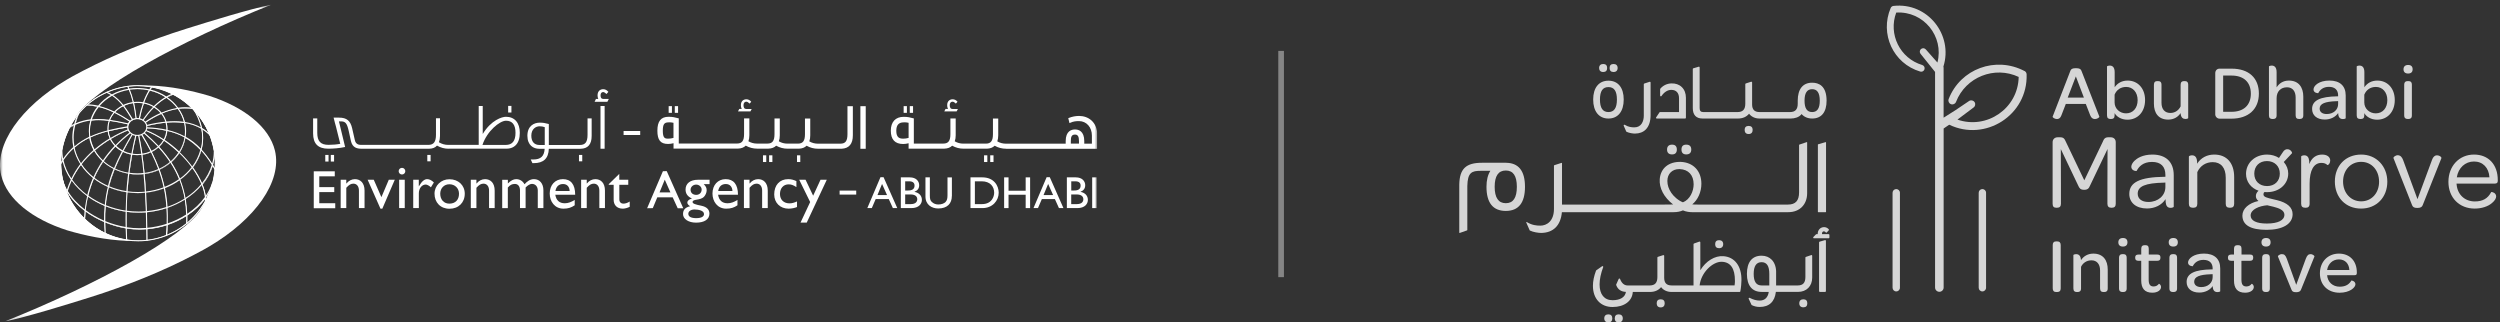 <svg width="442" height="57" viewBox="0 0 442 57" fill="none" xmlns="http://www.w3.org/2000/svg">
<rect x="0" y="0" width="442" height="57" fill="#333333" stroke="none"/>
<line opacity="0.4" x1="226.5" y1="9" x2="226.5" y2="49" stroke="white"/>
<g opacity="0.8" clip-path="url(#clip0_38_2036)">
<path d="M335.256 51.524C334.897 51.524 334.605 51.233 334.605 50.874V34.078C334.605 33.718 334.897 33.427 335.256 33.427C335.616 33.427 335.907 33.718 335.907 34.078V50.874C335.907 51.233 335.616 51.524 335.256 51.524Z" fill="white"/>
<path d="M350.485 51.524C350.125 51.524 349.834 51.233 349.834 50.874V34.078C349.834 33.718 350.125 33.427 350.485 33.427C350.844 33.427 351.136 33.718 351.136 34.078V50.874C351.136 51.233 350.844 51.524 350.485 51.524Z" fill="white"/>
<path d="M357.931 12.556C352.836 9.883 346.602 12.159 344.523 17.511C344.383 17.87 344.562 18.275 344.921 18.414C345.281 18.553 345.685 18.375 345.825 18.016C347.535 13.608 352.648 11.595 356.904 13.602C356.797 19.191 351.253 22.942 346.074 21.145L348.888 19.035C349.219 18.832 349.319 18.398 349.115 18.071C348.911 17.744 348.477 17.641 348.15 17.845L345.74 19.472L343.629 20.809V11.984C343.629 11.909 343.616 11.835 343.593 11.767C345.355 6.188 340.824 0.369 334.762 1.048C334.538 1.074 334.357 1.217 334.273 1.411C332.316 6.003 334.719 11.23 339.496 12.654C339.817 12.751 340.154 12.566 340.251 12.246C340.348 11.925 340.164 11.589 339.846 11.492C335.911 10.32 333.816 6.042 335.254 2.223C340.099 1.925 343.733 6.456 342.537 11.058L340.517 8.773C340.316 8.505 339.937 8.447 339.665 8.644C339.396 8.845 339.338 9.223 339.539 9.495L342.12 12.715V50.832C342.12 51.249 342.46 51.589 342.878 51.589C343.295 51.589 343.635 51.249 343.635 50.832V22.718L344.62 22.049C350.997 25.107 358.536 20.375 358.306 13.142C358.297 12.883 358.151 12.66 357.937 12.547L357.931 12.556Z" fill="white"/>
<path d="M284.372 14.265C282.681 14.265 281.674 15.511 281.674 17.599C281.674 19.686 282.684 20.958 284.372 20.958C286.059 20.958 287.073 19.702 287.073 17.599C287.073 15.495 286.062 14.265 284.372 14.265ZM285.871 17.595C285.871 19.087 285.382 19.812 284.372 19.812C283.361 19.812 282.872 19.087 282.872 17.595C282.872 16.103 283.361 15.395 284.372 15.395C285.382 15.395 285.871 16.116 285.871 17.595Z" fill="white"/>
<path d="M283.448 12.731C283.905 12.731 284.144 12.486 284.144 12.023C284.144 11.56 283.905 11.314 283.448 11.314C282.991 11.314 282.723 11.573 282.723 12.023C282.723 12.473 282.988 12.731 283.448 12.731Z" fill="white"/>
<path d="M285.272 12.731C285.732 12.731 285.998 12.473 285.998 12.023C285.998 11.573 285.735 11.314 285.272 11.314C284.809 11.314 284.576 11.56 284.576 12.023C284.576 12.486 284.816 12.731 285.272 12.731Z" fill="white"/>
<path d="M291.652 14.463L290.713 14.767C290.658 14.783 290.623 14.835 290.623 14.89V20.453C290.623 21.45 290.185 22.518 288.958 22.518C288.482 22.518 287.905 22.466 287.258 22.068C287.209 22.039 287.148 22.042 287.105 22.081C287.063 22.12 287.047 22.178 287.073 22.23L287.513 23.236C287.526 23.265 287.549 23.288 287.575 23.301C288.051 23.531 288.734 23.618 289.055 23.618C289.865 23.612 290.512 23.366 290.985 22.884C291.549 22.308 291.84 21.405 291.824 20.272V14.586C291.824 14.544 291.805 14.505 291.769 14.479C291.737 14.453 291.691 14.447 291.652 14.46V14.463Z" fill="white"/>
<path d="M295.488 14.747C294.723 14.776 294.05 15.097 293.545 15.676C293.525 15.699 293.512 15.731 293.512 15.76V16.906C293.512 16.964 293.551 17.012 293.603 17.029C293.658 17.045 293.716 17.026 293.749 16.977C294.228 16.275 294.846 15.889 295.491 15.889C296.356 15.889 296.851 16.43 296.851 17.375V19.812H293.502C293.46 19.812 293.418 19.834 293.396 19.87L292.803 20.754C292.777 20.793 292.774 20.844 292.796 20.886C292.819 20.928 292.864 20.954 292.913 20.954H297.939C298.011 20.954 298.069 20.896 298.069 20.825V17.278C298.069 16.504 297.816 15.851 297.337 15.391C296.871 14.941 296.226 14.718 295.488 14.747Z" fill="white"/>
<path d="M309.16 22.262C308.704 22.262 308.451 22.508 308.451 22.958C308.451 23.434 308.704 23.696 309.16 23.696C309.617 23.696 309.87 23.434 309.87 22.958C309.87 22.508 309.617 22.262 309.16 22.262Z" fill="white"/>
<path d="M320.388 14.621C318.746 14.621 317.839 15.751 317.839 17.803V18.327C317.839 19.34 317.405 19.812 316.479 19.812H311.077C310.199 19.812 309.772 19.369 309.772 18.453V14.576C309.772 14.534 309.752 14.495 309.717 14.469C309.684 14.447 309.639 14.437 309.6 14.45L308.661 14.754C308.606 14.77 308.57 14.822 308.57 14.877V18.327C308.57 19.34 308.136 19.812 307.21 19.812H301.125C300.691 19.812 300.496 19.592 300.496 19.101V11.909C300.496 11.803 300.351 11.748 300.279 11.812L299.379 12.075C299.324 12.091 299.285 12.143 299.285 12.201V19.113C299.285 20.317 299.881 20.955 301.005 20.955H307.285C308.11 20.955 308.781 20.66 309.237 20.101C309.62 20.631 310.296 20.955 311.054 20.955H316.563C316.583 20.955 316.602 20.955 316.625 20.955C317.289 20.955 318.092 20.744 318.523 20.165C318.963 20.677 319.617 20.955 320.391 20.955C322.033 20.955 322.94 19.835 322.94 17.803C322.94 15.175 321.554 14.621 320.391 14.621H320.388ZM321.735 17.803C321.735 19.155 321.295 19.812 320.388 19.812C319.481 19.812 319.041 19.155 319.041 17.803C319.041 16.45 319.481 15.767 320.388 15.767C321.295 15.767 321.735 16.434 321.735 17.803Z" fill="white"/>
<path d="M286.182 55.579C285.726 55.579 285.486 55.825 285.486 56.288C285.486 56.751 285.726 56.997 286.182 56.997C286.639 56.997 286.908 56.738 286.908 56.288C286.908 55.838 286.642 55.579 286.182 55.579Z" fill="white"/>
<path d="M284.358 55.579C283.898 55.579 283.633 55.838 283.633 56.288C283.633 56.738 283.898 56.997 284.358 56.997C284.818 56.997 285.055 56.751 285.055 56.288C285.055 55.825 284.815 55.579 284.358 55.579Z" fill="white"/>
<path d="M293.612 52.916C293.155 52.916 292.903 53.162 292.903 53.612C292.903 54.087 293.155 54.349 293.612 54.349C294.068 54.349 294.321 54.087 294.321 53.612C294.321 53.162 294.068 52.916 293.612 52.916Z" fill="white"/>
<path d="M304.707 45.291C303.185 45.175 301.592 46.162 300.617 47.773V42.842C300.617 42.799 300.597 42.761 300.562 42.735C300.526 42.712 300.484 42.702 300.442 42.718L299.503 43.049C299.451 43.068 299.415 43.117 299.415 43.172V50.466H295.532C294.655 50.466 294.227 50.02 294.227 49.107V45.23C294.227 45.188 294.208 45.149 294.172 45.126C294.14 45.104 294.098 45.094 294.055 45.107L293.116 45.411C293.061 45.427 293.026 45.479 293.026 45.534V48.984C293.026 49.997 292.592 50.469 291.665 50.469H287.782C287.17 50.469 286.726 50.094 286.425 49.324C286.406 49.275 286.361 49.243 286.309 49.239C286.257 49.239 286.208 49.269 286.186 49.317L285.745 50.298C285.732 50.33 285.729 50.362 285.742 50.395C286.027 51.172 286.59 51.57 287.462 51.608C287.332 52.531 286.464 53.078 285.104 53.078C283.643 53.078 282.805 52.058 282.805 50.282C282.805 49.395 283.038 48.282 283.446 47.223C283.465 47.172 283.449 47.11 283.404 47.075C283.358 47.039 283.294 47.039 283.248 47.071L282.225 47.79C282.202 47.806 282.186 47.825 282.176 47.851C281.807 48.842 281.629 49.718 281.629 50.534C281.629 52.809 282.992 54.278 285.101 54.278C287.209 54.278 288.598 53.188 288.676 51.615H291.73C292.556 51.615 293.226 51.32 293.683 50.761C294.065 51.291 294.742 51.615 295.5 51.615H307.564C307.625 51.615 307.68 51.57 307.693 51.508C307.836 50.725 307.871 50.107 307.888 49.553C307.93 47.065 306.705 45.434 304.701 45.294L304.707 45.291ZM300.491 50.466C300.743 48.168 302.796 46.269 304.364 46.282C305.951 46.307 306.751 47.447 306.735 49.67C306.735 49.877 306.728 50.133 306.673 50.463H300.491V50.466Z" fill="white"/>
<path d="M303.937 43.88C304.396 43.88 304.662 43.621 304.662 43.171C304.662 42.721 304.396 42.463 303.937 42.463C303.477 42.463 303.24 42.709 303.24 43.171C303.24 43.634 303.48 43.88 303.937 43.88Z" fill="white"/>
<path d="M318.837 52.916C318.377 52.916 318.111 53.175 318.111 53.625C318.111 54.075 318.377 54.334 318.837 54.334C319.297 54.334 319.533 54.087 319.533 53.625C319.533 53.162 319.293 52.916 318.837 52.916Z" fill="white"/>
<path d="M320.221 45.103L319.282 45.421C319.23 45.44 319.194 45.489 319.194 45.544V48.98C319.194 49.993 318.767 50.466 317.847 50.466H314.016V48.281C314.055 47.317 313.783 46.482 313.252 45.929C312.798 45.456 312.17 45.207 311.441 45.207C309.773 45.207 308.854 46.353 308.854 48.427C308.854 50.502 309.796 51.608 311.441 51.608H312.717C312.571 52.599 312.005 53.142 311.111 53.142C310.547 53.142 309.955 52.98 309.349 52.66C309.3 52.634 309.239 52.641 309.197 52.679C309.155 52.718 309.145 52.776 309.168 52.828L309.663 53.89C309.676 53.916 309.699 53.938 309.725 53.951C310.159 54.162 310.625 54.269 311.108 54.269C312.785 54.269 313.773 53.349 313.974 51.605H317.902C319.392 51.605 320.396 50.592 320.396 49.087V45.223C320.396 45.181 320.376 45.142 320.341 45.116C320.305 45.09 320.263 45.087 320.224 45.1L320.221 45.103ZM312.814 48.43V50.466H311.441C310.505 50.466 310.052 49.799 310.052 48.43C310.052 47.061 310.505 46.353 311.441 46.353C312.377 46.353 312.814 47.032 312.814 48.43Z" fill="white"/>
<path d="M322.656 42.453L321.704 42.728C321.648 42.744 321.61 42.796 321.61 42.854V51.479C321.61 51.55 321.668 51.608 321.739 51.608H322.691C322.763 51.608 322.821 51.55 322.821 51.479V42.576C322.821 42.534 322.801 42.495 322.769 42.472C322.737 42.45 322.695 42.44 322.656 42.453Z" fill="white"/>
<path d="M323.314 41.398H322.131V41.294C322.131 41.103 322.232 40.9 322.455 40.9C322.552 40.9 322.695 40.945 322.773 41.071C322.795 41.107 322.831 41.129 322.87 41.133C322.912 41.133 322.951 41.123 322.977 41.09L323.323 40.718C323.369 40.67 323.369 40.599 323.33 40.547C323.135 40.307 322.815 40.155 322.51 40.155C322.19 40.155 321.911 40.269 321.704 40.479C321.48 40.705 321.364 41.026 321.37 41.375V41.398H321.157C321.121 41.398 321.089 41.411 321.063 41.437L320.606 41.906C320.57 41.945 320.561 42 320.58 42.048C320.6 42.097 320.648 42.129 320.7 42.129H323.31C323.382 42.129 323.44 42.071 323.44 42V41.531C323.44 41.459 323.382 41.401 323.31 41.401L323.314 41.398Z" fill="white"/>
<path d="M266.226 28.777H262.003C259.179 28.777 258.058 29.851 258 32.605V41.123C258 41.142 258.01 41.165 258.026 41.175C258.036 41.184 258.052 41.188 258.065 41.188C258.071 41.188 258.081 41.188 258.087 41.184L259.38 40.728C259.406 40.718 259.422 40.696 259.422 40.667V32.893C259.477 30.466 260.222 30.201 261.792 30.201H263.496C263.043 30.909 262.809 31.861 262.809 33.026C262.809 35.858 263.959 37.291 266.223 37.291C268.487 37.291 269.617 35.858 269.617 33.026C269.617 30.194 268.474 28.78 266.223 28.78L266.226 28.777ZM266.226 35.925C264.918 35.925 264.257 34.948 264.257 33.026C264.257 31.104 264.921 30.145 266.226 30.145C267.531 30.145 268.179 31.087 268.179 33.026C268.179 34.964 267.541 35.925 266.226 35.925Z" fill="white"/>
<path d="M295.62 27.301C296.181 27.301 296.466 27.01 296.466 26.437C296.466 25.864 296.181 25.573 295.62 25.573C295.06 25.573 294.736 25.87 294.736 26.437C294.736 27.003 295.041 27.301 295.62 27.301Z" fill="white"/>
<path d="M298.13 27.301C298.707 27.301 299.015 27.003 299.015 26.437C299.015 25.87 298.71 25.573 298.13 25.573C297.551 25.573 297.285 25.864 297.285 26.437C297.285 27.01 297.57 27.301 298.13 27.301Z" fill="white"/>
<path d="M319.414 25.129L318.122 25.566C318.096 25.576 318.076 25.599 318.076 25.628V34.01C318.076 35.482 317.451 36.168 316.107 36.168H300.186C299.717 36.168 299.483 36.168 299.189 36.133C300.189 35.324 300.805 33.942 300.805 32.489C300.805 30.217 299.36 28.699 297.126 28.621C295.017 28.582 293.609 29.741 293.443 31.647C293.311 33.236 294.191 34.906 295.804 36.145C295.435 36.168 294.881 36.168 294.153 36.168H276.162V28.858C276.162 28.838 276.152 28.819 276.136 28.806C276.12 28.793 276.097 28.79 276.078 28.796L274.786 29.213C274.76 29.223 274.74 29.246 274.74 29.275V36.935C274.74 39.12 273.445 39.893 272.334 39.893C271.66 39.893 270.851 39.819 269.934 39.256C269.908 39.243 269.879 39.243 269.857 39.262C269.834 39.281 269.827 39.311 269.84 39.337L270.449 40.725C270.449 40.725 270.465 40.751 270.482 40.757C271.123 41.068 272.039 41.181 272.47 41.181C274.627 41.165 275.932 39.861 276.143 37.511H295.927C296.52 37.511 297.08 37.401 297.543 37.194C298.081 37.443 298.774 37.511 299.104 37.511H316.185C318.17 37.511 319.504 36.165 319.504 34.158V25.184C319.504 25.165 319.495 25.142 319.479 25.133C319.462 25.12 319.44 25.116 319.42 25.123L319.414 25.129ZM299.435 32.589C299.435 33.806 298.784 35.285 297.54 35.77C296.679 35.437 295.888 34.689 295.484 34.094C295.017 33.404 294.791 32.718 294.791 32C294.791 31.369 294.998 30.835 295.387 30.456C295.765 30.09 296.28 29.896 296.883 29.896C296.909 29.896 296.938 29.896 296.967 29.896C298.512 29.951 299.435 30.958 299.435 32.589Z" fill="white"/>
<path d="M322.821 25.139C322.805 25.126 322.782 25.123 322.763 25.129L321.451 25.508C321.422 25.514 321.402 25.54 321.402 25.569V37.45C321.402 37.485 321.431 37.514 321.467 37.514H322.779C322.814 37.514 322.844 37.485 322.844 37.45V25.188C322.844 25.168 322.834 25.149 322.818 25.136L322.821 25.139Z" fill="white"/>
<path d="M373.136 24.269H372.777C372.178 24.269 371.977 24.527 371.753 25.097L368.505 31.883L365.26 25.1C365.004 24.508 364.836 24.269 364.198 24.269H363.819C363.272 24.269 362.902 24.621 362.902 25.146V36.019C362.902 36.495 363.103 36.725 363.514 36.725H363.722C364.152 36.725 364.373 36.485 364.373 36.019V32.66L364.353 26.362L367.44 32.838C367.644 33.285 367.815 33.557 368.482 33.557C369.095 33.557 369.315 33.304 369.506 32.841L372.612 26.343L372.592 32.699V36.019C372.592 36.482 372.816 36.725 373.243 36.725H373.412C373.842 36.725 374.063 36.485 374.063 36.019V25.146C374.063 24.605 373.706 24.269 373.13 24.269H373.136Z" fill="white"/>
<path d="M380.543 27.327C378.778 27.327 377.803 28.013 377.382 28.421C377.035 28.747 376.815 29.158 376.815 29.469C376.815 29.738 376.932 29.951 377.155 30.087C377.392 30.233 377.693 30.252 377.741 30.226L377.761 30.217L377.771 30.197C378.13 29.482 378.888 28.628 380.472 28.628C382.055 28.628 382.842 29.45 382.842 30.942V31.256H382.7C378.324 31.314 376.459 32.22 376.459 34.285C376.459 35.851 377.686 36.861 379.584 36.861C380.987 36.861 382.198 36.249 382.865 35.213C382.871 35.42 382.884 35.624 382.901 35.822C382.969 36.446 383.25 36.747 383.759 36.747C383.953 36.747 384.316 36.673 384.316 36.531V30.961C384.316 28.654 382.943 27.327 380.549 27.327H380.543ZM382.839 32.275V33.074C382.839 34.576 381.55 35.709 379.843 35.709C378.671 35.709 377.946 35.149 377.946 34.246C377.946 32.932 379.29 32.365 382.586 32.291L382.839 32.275Z" fill="white"/>
<path d="M391.48 27.327C390.187 27.327 389.119 27.899 388.448 28.951V28.654C388.416 27.851 388.121 27.459 387.551 27.459C387.308 27.459 386.994 27.563 386.994 27.676V36.019C386.994 36.495 387.214 36.725 387.665 36.725H387.833C388.264 36.725 388.484 36.485 388.484 36.019V30.427C388.999 29.307 389.996 28.666 391.214 28.666C392.675 28.666 393.51 29.666 393.51 31.414V36.019C393.51 36.495 393.73 36.725 394.181 36.725H394.349C394.78 36.725 395 36.485 395 36.019V31.301C395 28.812 393.682 27.327 391.48 27.327Z" fill="white"/>
<path d="M402.584 35.392C402.335 35.33 402.105 35.275 401.888 35.226C400.794 34.974 400.191 34.832 400.178 34.379C400.178 34.207 400.211 34.068 400.356 33.955C400.518 33.971 400.664 33.971 400.829 33.971C402.957 33.971 404.56 32.556 404.56 30.68C404.56 29.942 404.288 29.236 403.77 28.641L405.221 27.097L405.234 27.084V27.065C405.25 26.993 405.201 26.87 405.111 26.751C405.039 26.654 404.842 26.427 404.518 26.385C404.133 26.34 403.818 26.527 403.569 26.961L402.925 27.925C402.329 27.54 401.581 27.327 400.81 27.327C398.695 27.327 397.098 28.79 397.098 30.735C397.098 32.11 397.944 33.243 399.313 33.722C399.009 33.974 398.837 34.311 398.837 34.66C398.837 35.01 398.993 35.307 399.301 35.534C397.568 35.9 396.457 36.9 396.457 38.116C396.457 39.786 397.895 40.634 400.735 40.634C403.576 40.634 405.334 39.602 405.334 37.87C405.334 36.676 404.408 35.841 402.584 35.392ZM403.883 37.964C403.883 38.955 402.75 39.521 400.774 39.521C398.928 39.521 397.911 39.013 397.911 38.094C397.911 37.023 399.43 36.411 400.845 36.291C401.04 36.343 401.244 36.388 401.444 36.434C401.613 36.472 401.781 36.511 401.95 36.553C402.905 36.796 403.883 37.155 403.883 37.964ZM398.556 30.696C398.556 29.369 399.456 28.476 400.794 28.476C402.131 28.476 403.07 29.369 403.07 30.696C403.07 32.023 402.163 32.896 400.813 32.896C399.462 32.896 398.556 32.013 398.556 30.696Z" fill="white"/>
<path d="M410.577 27.327C409.482 27.327 408.698 27.906 408.29 29.013C408.284 28.819 408.271 28.631 408.261 28.446V28.424C408.193 27.783 407.905 27.459 407.403 27.459C407.153 27.459 406.846 27.56 406.846 27.676V36.019C406.846 36.495 407.072 36.725 407.536 36.725H407.688C407.986 36.725 408.339 36.602 408.339 36.019V32.453C408.339 30.097 409.08 28.799 410.428 28.799C410.868 28.799 411.224 28.922 411.457 29.158C411.477 29.178 411.513 29.194 411.574 29.168C411.733 29.103 411.982 28.828 411.982 28.375C411.982 27.747 411.419 27.33 410.577 27.33V27.327Z" fill="white"/>
<path d="M417.457 27.327C414.717 27.327 412.803 29.285 412.803 32.094C412.803 34.903 414.71 36.877 417.44 36.877C420.171 36.877 422.078 34.88 422.078 32.129C422.078 29.378 420.135 27.327 417.46 27.327H417.457ZM420.621 32.133C420.621 34.139 419.29 35.599 417.457 35.599C415.624 35.599 414.254 34.126 414.254 32.097C414.254 30.068 415.601 28.615 417.457 28.615C419.312 28.615 420.621 30.097 420.621 32.136V32.133Z" fill="white"/>
<path d="M430.909 27.459C430.614 27.443 430.216 27.579 429.957 28.333L427.411 35.21L424.885 28.337C424.674 27.744 424.383 27.466 423.936 27.443C423.515 27.443 423.152 27.767 423.152 27.922L426.462 36.291C426.605 36.638 426.857 36.764 427.392 36.764C427.926 36.764 428.221 36.608 428.341 36.252L431.647 27.945V27.922C431.65 27.754 431.32 27.479 430.912 27.463L430.909 27.459Z" fill="white"/>
<path d="M437.405 27.327C434.785 27.327 432.881 29.356 432.881 32.149C432.881 34.941 434.795 36.877 437.535 36.877C438.733 36.877 439.873 36.511 440.579 35.9C441.126 35.459 441.321 35.01 441.321 34.734C441.321 34.391 441.117 34.194 440.948 34.09C440.757 33.971 440.527 33.925 440.453 33.961L440.433 33.971L440.424 33.99C439.844 35.1 438.931 35.615 437.554 35.615C435.792 35.615 434.5 34.424 434.332 32.647C434.319 32.586 434.316 32.518 434.316 32.459H441.068C441.45 32.459 441.606 32.314 441.606 31.961V31.828C441.606 29.094 439.957 27.327 437.405 27.327ZM440.132 31.349H434.364C434.633 29.673 435.847 28.553 437.405 28.553C438.963 28.553 440.032 29.647 440.132 31.349Z" fill="white"/>
<path d="M365.231 18.385L364.45 20.407C364.272 20.899 363.971 21.048 363.67 21.048C363.258 21.048 362.863 20.747 362.905 20.624L366.05 12.505C366.16 12.216 366.377 12.055 367.022 12.055C367.666 12.055 367.883 12.22 367.993 12.505L371.167 20.624C371.209 20.734 370.811 21.048 370.387 21.048C370.072 21.048 369.745 20.899 369.551 20.391L368.771 18.381H365.228L365.231 18.385ZM368.431 17.252L367.009 13.508L365.574 17.252H368.434H368.431Z" fill="white"/>
<path d="M373.86 20.395C373.86 20.887 373.614 21.035 373.271 21.035H373.122C372.766 21.035 372.52 20.887 372.52 20.395V11.744C372.52 11.702 372.74 11.595 373.012 11.595C373.423 11.595 373.873 11.815 373.873 12.757V15.421C374.395 14.683 375.159 14.246 376.173 14.246C377.938 14.246 379.249 15.598 379.249 17.689C379.249 19.78 377.951 21.162 376.131 21.162C375.036 21.162 374.217 20.628 373.86 20V20.398V20.395ZM373.86 18.113C373.86 19.22 374.79 20.042 375.884 20.042C377.115 20.042 377.934 19.1 377.934 17.705C377.934 16.31 377.086 15.369 375.91 15.369C374.913 15.369 374.2 15.903 373.86 16.734V18.113Z" fill="white"/>
<path d="M383.34 21.146C381.604 21.146 380.811 19.971 380.811 18.33V14.997C380.811 14.505 381.057 14.34 381.4 14.34H381.549C381.905 14.34 382.151 14.489 382.151 14.997V18.168C382.151 19.301 382.725 19.971 383.725 19.971C384.545 19.971 385.189 19.505 385.532 18.809V14.997C385.532 14.505 385.779 14.34 386.122 14.34H386.271C386.627 14.34 386.873 14.489 386.873 14.997V20.887C386.873 20.929 386.653 21.036 386.394 21.036C385.983 21.036 385.575 20.832 385.532 19.997C385.082 20.667 384.357 21.146 383.343 21.146H383.34Z" fill="white"/>
<path d="M391.658 20.204V12.932C391.658 12.453 391.985 12.139 392.409 12.139H394.569C397.578 12.139 399.369 13.78 399.369 16.541C399.369 19.301 397.536 20.981 394.501 20.981H392.435C391.998 20.981 391.654 20.625 391.654 20.201L391.658 20.204ZM394.53 19.767C396.69 19.767 397.95 18.592 397.95 16.557C397.95 14.521 396.677 13.359 394.543 13.359H393.053V19.77H394.53V19.767Z" fill="white"/>
<path d="M404.68 14.246C406.416 14.246 407.223 15.45 407.223 17.087V20.395C407.223 20.887 406.964 21.035 406.62 21.035H406.471C406.115 21.035 405.869 20.887 405.869 20.395V17.236C405.869 16.103 405.296 15.433 404.35 15.433C403.23 15.433 402.504 16.171 402.504 17.359V20.395C402.504 20.887 402.245 21.035 401.902 21.035H401.753C401.397 21.035 401.15 20.887 401.15 20.395V11.744C401.15 11.702 401.371 11.595 401.643 11.595C402.054 11.595 402.504 11.815 402.504 12.757V15.45C402.941 14.754 403.654 14.246 404.677 14.246H404.68Z" fill="white"/>
<path d="M413.381 16.896C413.381 15.9 412.808 15.353 411.752 15.353C410.755 15.353 410.165 15.874 409.864 16.473C409.864 16.485 409.029 16.472 409.029 15.816C409.029 15.159 409.987 14.243 411.846 14.243C413.705 14.243 414.719 15.201 414.719 16.867V20.9C414.719 20.968 414.473 21.049 414.227 21.049C413.747 21.049 413.407 20.79 413.391 19.984C412.899 20.696 412.037 21.133 411.024 21.133C409.615 21.133 408.779 20.382 408.779 19.259C408.779 17.741 410.23 17.087 413.197 17.032H413.375V16.896H413.381ZM413.381 18.385V17.88L413.012 17.893C411.098 17.961 410.114 18.317 410.114 19.204C410.114 19.793 410.58 20.162 411.357 20.162C412.533 20.162 413.381 19.424 413.381 18.385Z" fill="white"/>
<path d="M418.007 20.395C418.007 20.887 417.761 21.036 417.417 21.036H417.268C416.912 21.036 416.666 20.887 416.666 20.395V11.744C416.666 11.702 416.886 11.595 417.158 11.595C417.57 11.595 418.02 11.816 418.02 12.757V15.421C418.541 14.683 419.305 14.246 420.319 14.246C422.084 14.246 423.396 15.599 423.396 17.689C423.396 19.78 422.097 21.162 420.277 21.162C419.182 21.162 418.363 20.628 418.007 20V20.398V20.395ZM418.007 18.113C418.007 19.22 418.936 20.042 420.031 20.042C421.262 20.042 422.081 19.1 422.081 17.706C422.081 16.311 421.232 15.369 420.057 15.369C419.059 15.369 418.347 15.903 418.007 16.735V18.113Z" fill="white"/>
<path d="M424.941 12.249C424.941 11.757 425.243 11.485 425.761 11.485C426.279 11.485 426.554 11.757 426.554 12.249C426.554 12.741 426.266 13 425.748 13C425.23 13 424.941 12.728 424.941 12.249ZM425.064 20.395V14.997C425.064 14.505 425.324 14.34 425.68 14.34H425.816C426.172 14.34 426.418 14.489 426.418 14.997V20.395C426.418 20.887 426.172 21.035 425.816 21.035H425.68C425.324 21.035 425.064 20.887 425.064 20.395Z" fill="white"/>
<path d="M362.922 50.987V43.321C362.922 42.897 363.126 42.68 363.524 42.68H363.715C364.127 42.68 364.331 42.9 364.331 43.321V50.987C364.331 51.411 364.127 51.628 363.715 51.628H363.524C363.129 51.628 362.922 51.408 362.922 50.987Z" fill="white"/>
<path d="M370.105 44.838C371.84 44.838 372.647 46.026 372.647 47.653V50.987C372.647 51.479 372.388 51.627 372.044 51.627H371.895C371.539 51.627 371.293 51.479 371.293 50.987V47.815C371.293 46.708 370.733 46.026 369.774 46.026C368.913 46.026 368.255 46.492 367.928 47.175V50.987C367.928 51.479 367.669 51.627 367.326 51.627H367.177C366.821 51.627 366.574 51.479 366.574 50.987V45.084C366.574 45.042 366.795 44.935 367.067 44.935C367.465 44.935 367.873 45.139 367.915 46C368.365 45.317 369.104 44.838 370.105 44.838Z" fill="white"/>
<path d="M374.521 42.841C374.521 42.349 374.823 42.078 375.341 42.078C375.859 42.078 376.134 42.349 376.134 42.841C376.134 43.333 375.846 43.592 375.328 43.592C374.81 43.592 374.521 43.32 374.521 42.841ZM374.645 50.987V45.589C374.645 45.097 374.904 44.932 375.26 44.932H375.396C375.752 44.932 375.998 45.081 375.998 45.589V50.987C375.998 51.479 375.752 51.628 375.396 51.628H375.26C374.904 51.628 374.645 51.479 374.645 50.987Z" fill="white"/>
<path d="M378.093 46.11C377.669 46.11 377.504 45.932 377.504 45.605V45.508C377.504 45.181 377.669 45.003 378.093 45.003H378.573V43.99C378.573 43.524 378.806 43.349 379.175 43.349H379.311C379.667 43.349 379.9 43.485 379.9 43.99V45.003H381.39C381.814 45.003 381.963 45.168 381.963 45.495V45.592C381.963 45.935 381.798 46.11 381.374 46.11H379.884V49.43C379.884 50.249 380.117 50.647 380.759 50.647C381.183 50.647 381.484 50.456 381.688 50.181C381.73 50.139 382.07 50.33 382.07 50.754C382.07 51.258 381.51 51.75 380.538 51.75C379.185 51.75 378.569 51 378.569 49.579V46.106H378.09L378.093 46.11Z" fill="white"/>
<path d="M383.428 42.841C383.428 42.349 383.729 42.078 384.247 42.078C384.765 42.078 385.041 42.349 385.041 42.841C385.041 43.333 384.752 43.592 384.234 43.592C383.716 43.592 383.428 43.32 383.428 42.841ZM383.551 50.987V45.589C383.551 45.097 383.81 44.932 384.166 44.932H384.302C384.658 44.932 384.905 45.081 384.905 45.589V50.987C384.905 51.479 384.658 51.628 384.302 51.628H384.166C383.81 51.628 383.551 51.479 383.551 50.987Z" fill="white"/>
<path d="M391.198 47.489C391.198 46.492 390.624 45.945 389.569 45.945C388.571 45.945 387.982 46.466 387.68 47.065C387.68 47.078 386.845 47.065 386.845 46.408C386.845 45.751 387.803 44.835 389.662 44.835C391.521 44.835 392.535 45.793 392.535 47.46V51.492C392.535 51.56 392.289 51.641 392.043 51.641C391.563 51.641 391.223 51.382 391.207 50.576C390.715 51.288 389.853 51.725 388.84 51.725C387.431 51.725 386.595 50.974 386.595 49.851C386.595 48.333 388.046 47.68 391.013 47.625H391.191V47.489H391.198ZM391.198 48.981V48.476L390.828 48.489C388.914 48.557 387.93 48.913 387.93 49.799C387.93 50.388 388.396 50.757 389.173 50.757C390.349 50.757 391.198 50.019 391.198 48.981Z" fill="white"/>
<path d="M394.494 46.11C394.069 46.11 393.904 45.932 393.904 45.605V45.508C393.904 45.181 394.069 45.003 394.494 45.003H394.973V43.99C394.973 43.524 395.206 43.349 395.575 43.349H395.711C396.068 43.349 396.301 43.485 396.301 43.99V45.003H397.791C398.215 45.003 398.364 45.168 398.364 45.495V45.592C398.364 45.935 398.199 46.11 397.774 46.11H396.285V49.43C396.285 50.249 396.518 50.647 397.159 50.647C397.583 50.647 397.885 50.456 398.089 50.181C398.131 50.139 398.471 50.33 398.471 50.754C398.471 51.258 397.91 51.75 396.939 51.75C395.585 51.75 394.97 51 394.97 49.579V46.106H394.49L394.494 46.11Z" fill="white"/>
<path d="M399.828 42.841C399.828 42.349 400.129 42.078 400.647 42.078C401.166 42.078 401.441 42.349 401.441 42.841C401.441 43.333 401.153 43.592 400.635 43.592C400.116 43.592 399.828 43.32 399.828 42.841ZM399.951 50.987V45.589C399.951 45.097 400.21 44.932 400.567 44.932H400.703C401.059 44.932 401.305 45.081 401.305 45.589V50.987C401.305 51.479 401.059 51.628 400.703 51.628H400.567C400.21 51.628 399.951 51.479 399.951 50.987Z" fill="white"/>
<path d="M405.972 50.359L407.669 45.741C407.902 45.1 408.161 44.935 408.505 44.935C408.929 44.935 409.23 45.262 409.201 45.333L406.808 51.236C406.685 51.537 406.409 51.66 405.972 51.66C405.506 51.66 405.276 51.563 405.153 51.262L402.73 45.33C402.704 45.249 403.002 44.932 403.443 44.932C403.825 44.932 404.071 45.097 404.304 45.738L405.972 50.356V50.359Z" fill="white"/>
<path d="M413.661 50.689C414.811 50.689 415.384 50.184 415.727 49.595C415.753 49.569 416.44 49.692 416.44 50.265C416.44 50.838 415.426 51.754 413.635 51.754C411.556 51.754 410.16 50.375 410.16 48.323C410.16 46.272 411.582 44.838 413.525 44.838C415.468 44.838 416.686 46.178 416.686 48.145V48.255C416.686 48.543 416.589 48.653 416.275 48.653H411.433C411.527 49.857 412.417 50.689 413.661 50.689ZM415.371 47.734C415.303 46.598 414.604 45.861 413.512 45.861C412.421 45.861 411.598 46.641 411.433 47.734H415.371Z" fill="white"/>
</g>
<g clip-path="url(#clip1_38_2036)">
<path d="M55.472 36.817V30.288H59.188V31.175H56.449V33.084H59.097V33.963H56.449V35.929H59.271V36.817H55.472Z" fill="white"/>
<mask id="mask0_38_2036" style="mask-type:luminance" maskUnits="userSpaceOnUse" x="0" y="0" width="194" height="57">
<path d="M194 0.819H0V56.819H194V0.819Z" fill="white"/>
</mask>
<g mask="url(#mask0_38_2036)">
<path d="M61.232 32.437H61.257C61.638 31.955 62.192 31.673 62.747 31.673C63.69 31.673 64.452 32.321 64.452 33.698V36.792H63.459V33.689C63.459 32.951 63.078 32.47 62.474 32.47C62.043 32.47 61.696 32.669 61.224 33.2V36.792H60.231V31.781H61.224V32.437H61.232Z" fill="white"/>
<path d="M64.998 31.781H66.082L67.431 34.859L68.738 31.781H69.797L67.596 36.892H67.265L64.998 31.781Z" fill="white"/>
<path d="M71.56 36.792H70.567V31.781H71.56V36.792ZM71.072 30.852C70.749 30.852 70.484 30.586 70.484 30.263C70.484 29.939 70.749 29.674 71.072 29.674C71.395 29.674 71.659 29.939 71.659 30.263C71.659 30.586 71.395 30.852 71.072 30.852Z" fill="white"/>
<path d="M74.043 31.781V32.926H74.068C74.573 32.047 75.044 31.673 75.516 31.673C75.922 31.673 76.294 31.864 76.708 32.254L76.187 33.117C75.889 32.827 75.5 32.627 75.268 32.627C74.589 32.627 74.051 33.308 74.051 34.17V36.792H73.058V31.781H74.051H74.043Z" fill="white"/>
<path d="M77.833 34.237C77.833 35.299 78.487 36.004 79.447 36.004C80.498 36.004 81.152 35.332 81.152 34.254C81.152 33.283 80.44 32.578 79.447 32.578C78.512 32.578 77.833 33.283 77.833 34.245M82.17 34.245C82.17 35.83 81.061 36.908 79.464 36.908C77.867 36.908 76.824 35.788 76.824 34.245C76.824 32.802 77.974 31.69 79.464 31.69C81.036 31.69 82.17 32.76 82.17 34.245Z" fill="white"/>
<path d="M84.239 32.437H84.263C84.644 31.955 85.199 31.673 85.753 31.673C86.705 31.673 87.458 32.321 87.458 33.698V36.792H86.465V33.689C86.465 32.951 86.084 32.47 85.48 32.47C85.05 32.47 84.702 32.669 84.23 33.2V36.792H83.237V31.781H84.23V32.437H84.239Z" fill="white"/>
<path d="M89.792 31.781V32.437C90.305 31.922 90.785 31.673 91.248 31.673C91.886 31.673 92.407 31.989 92.738 32.578C93.168 32.088 93.698 31.673 94.41 31.673C95.419 31.673 96.073 32.453 96.073 33.64V36.784H95.08V33.681C95.08 32.926 94.608 32.511 94.046 32.511C93.723 32.503 93.284 32.777 92.928 33.15V36.792H91.935V33.681C91.935 32.868 91.522 32.52 91.033 32.52C90.545 32.52 90.197 32.677 89.784 33.158V36.8H88.79V31.79H89.784L89.792 31.781Z" fill="white"/>
<path d="M100.716 33.772C100.683 33.009 100.252 32.536 99.549 32.536C98.796 32.536 98.332 32.984 98.2 33.772H100.716ZM101.61 36.294C101.006 36.701 100.459 36.892 99.615 36.892C98.059 36.892 97.19 35.606 97.19 34.22C97.19 32.702 98.15 31.673 99.524 31.673C100.898 31.673 101.692 32.578 101.692 34.428H98.175C98.332 35.423 98.903 35.938 99.855 35.938C100.459 35.938 101.022 35.714 101.61 35.34V36.303V36.294Z" fill="white"/>
<path d="M103.736 32.437H103.761C104.142 31.955 104.696 31.673 105.259 31.673C106.203 31.673 106.956 32.321 106.956 33.698V36.792H105.963V33.689C105.963 32.951 105.582 32.47 104.986 32.47C104.548 32.47 104.208 32.669 103.736 33.2V36.792H102.743V31.781H103.736V32.437Z" fill="white"/>
<path d="M109.496 31.781H111.077V32.669H109.496V35.241C109.496 35.838 109.918 36.004 110.208 36.004C110.564 36.004 110.936 35.88 111.334 35.631V36.56C110.986 36.751 110.456 36.892 110.125 36.892C109.041 36.892 108.495 36.22 108.495 35.315V32.669H107.626V32.561L109.488 30.744V31.781H109.496Z" fill="white"/>
<path d="M118.533 34.021L117.532 31.765L116.605 34.021H118.542H118.533ZM119.816 36.817L118.931 34.892H116.208L115.413 36.8L114.412 36.817L117.201 30.271L117.88 30.255L120.801 36.817H119.816Z" fill="white"/>
<path d="M123.085 32.636C122.539 32.636 122.092 33.05 122.092 33.54C122.092 34.087 122.489 34.452 123.093 34.452C123.648 34.452 124.053 34.062 124.053 33.515C124.053 33.034 123.606 32.636 123.085 32.636ZM122.828 37.033C122.158 37.033 121.695 37.348 121.695 37.796C121.695 38.302 122.183 38.567 123.085 38.567C123.987 38.567 124.467 38.302 124.467 37.846C124.467 37.207 123.441 37.041 122.828 37.041M125.444 32.553H124.417C124.806 32.943 124.939 33.225 124.939 33.648C124.939 34.071 124.707 34.535 124.475 34.776C123.805 35.489 122.448 35.133 122.448 35.722C122.448 36.004 122.969 36.17 123.979 36.369C125.046 36.585 125.427 37.132 125.427 37.771C125.427 38.767 124.55 39.364 123.068 39.364C121.72 39.364 120.76 38.725 120.76 37.846C120.76 37.107 121.148 36.667 122.017 36.46C121.67 36.244 121.521 36.045 121.521 35.821C121.521 35.498 121.835 35.224 122.315 35.108V35.083C121.951 34.925 121.67 34.71 121.48 34.444C121.297 34.187 121.206 33.872 121.206 33.507C121.206 32.436 122.042 31.781 123.391 31.781H125.452V32.553H125.444Z" fill="white"/>
<path d="M129.499 33.772C129.466 33.009 129.027 32.536 128.324 32.536C127.571 32.536 127.107 32.984 126.975 33.772H129.491H129.499ZM130.384 36.294C129.78 36.701 129.234 36.892 128.39 36.892C126.834 36.892 125.965 35.606 125.965 34.22C125.965 32.702 126.925 31.673 128.299 31.673C129.673 31.673 130.475 32.578 130.475 34.428H126.958C127.115 35.423 127.686 35.938 128.638 35.938C129.242 35.938 129.805 35.714 130.384 35.34V36.303V36.294Z" fill="white"/>
<path d="M132.519 32.437H132.544C132.917 31.955 133.479 31.673 134.034 31.673C134.977 31.673 135.739 32.321 135.739 33.698V36.792H134.746V33.689C134.746 32.951 134.365 32.47 133.769 32.47C133.33 32.47 132.983 32.669 132.519 33.2V36.792H131.526V31.781H132.519V32.437Z" fill="white"/>
<path d="M140.804 33.084C140.233 32.702 139.86 32.594 139.422 32.594C138.519 32.594 137.899 33.275 137.899 34.295C137.899 35.315 138.569 35.954 139.587 35.954C140.017 35.954 140.415 35.838 140.911 35.614V36.601C140.572 36.759 139.943 36.892 139.422 36.892C137.932 36.892 136.881 35.855 136.881 34.378C136.881 32.727 137.841 31.673 139.355 31.673C139.935 31.673 140.324 31.806 140.804 32.022V33.084Z" fill="white"/>
<path d="M142.632 39.355H141.532L143.237 35.722L141.3 31.781H142.426L143.766 34.602L145.066 31.781H146.174L142.632 39.355Z" fill="white"/>
<path d="M155.137 34.486H156.825L155.948 32.519L155.137 34.486ZM158.654 36.792H157.86L157.132 35.191H154.823L154.136 36.792H153.341L155.667 31.325H156.213L158.638 36.792H158.654Z" fill="white"/>
<path d="M160.036 36.087H161.013C161.923 36.087 162.171 35.63 162.171 35.224C162.171 34.726 161.791 34.378 160.971 34.378H160.036V36.078V36.087ZM160.036 33.681H160.549C161.319 33.681 161.691 33.391 161.691 32.81C161.691 32.403 161.46 32.055 160.748 32.055H160.036V33.681ZM159.258 31.358H160.839C162.006 31.358 162.511 32.063 162.511 32.743C162.511 33.307 162.246 33.673 161.683 33.905V33.922C162.494 34.071 162.991 34.61 162.991 35.34C162.991 36.012 162.486 36.792 161.129 36.792H159.267V31.358H159.258Z" fill="white"/>
<path d="M168.287 34.651C168.287 35.979 167.493 36.858 165.879 36.858C164.737 36.858 163.62 36.211 163.62 34.734V31.358H164.398V34.569C164.398 35.182 164.48 35.44 164.729 35.689C165.043 35.995 165.432 36.153 165.895 36.153C166.491 36.153 166.922 35.962 167.17 35.714C167.451 35.431 167.517 35.033 167.517 34.527V31.366H168.295V34.668L168.287 34.651Z" fill="white"/>
<path d="M172.359 36.087H173.6C175.363 36.087 175.769 34.743 175.769 34.071C175.769 32.984 175.073 32.055 173.559 32.055H172.359V36.087ZM171.581 31.358H173.683C175.686 31.358 176.571 32.793 176.571 34.071C176.571 35.465 175.487 36.792 173.7 36.792H171.581V31.358Z" fill="white"/>
<path d="M182.124 36.792H181.338V34.428H178.309V36.792H177.531V31.358H178.309V33.722H181.338V31.358H182.124V36.792Z" fill="white"/>
<path d="M184.5 34.486H186.188L185.311 32.519L184.5 34.486ZM188.017 36.792H187.222L186.502 35.191H184.202L183.515 36.792H182.72L185.046 31.325H185.6L188.017 36.792Z" fill="white"/>
<path d="M189.399 36.087H190.375C191.294 36.087 191.534 35.63 191.534 35.224C191.534 34.726 191.153 34.378 190.334 34.378H189.391V36.078L189.399 36.087ZM189.399 33.681H189.912C190.682 33.681 191.054 33.391 191.054 32.81C191.054 32.403 190.822 32.055 190.11 32.055H189.399V33.681ZM188.621 31.358H190.193C191.36 31.358 191.865 32.063 191.865 32.743C191.865 33.307 191.6 33.673 191.037 33.905V33.922C191.848 34.071 192.337 34.61 192.337 35.34C192.337 36.012 191.84 36.792 190.475 36.792H188.621V31.358Z" fill="white"/>
<path d="M193.876 31.358H193.098V36.792H193.876V31.358Z" fill="white"/>
<path d="M151.38 33.697H148.442V34.403H151.38V33.697Z" fill="white"/>
<path d="M105.127 17.993L105.367 17.487H105.772C105.689 17.304 105.648 17.097 105.648 16.856C105.648 16.051 106.178 15.769 106.641 15.769C106.98 15.769 107.287 15.919 107.518 16.192L107.56 16.242L107.229 16.624L107.179 16.574C106.964 16.383 106.782 16.275 106.641 16.275C106.352 16.275 106.178 16.491 106.178 16.856C106.178 17.279 106.327 17.487 106.641 17.487H107.643L107.386 17.993H105.127Z" fill="white"/>
<path d="M89.403 25.625C90.57 25.625 91.141 24.928 91.141 23.485C91.141 22.041 90.57 21.344 89.461 21.344C88.352 21.344 86.101 23.178 85.298 25.625H89.411H89.403ZM79.315 26.297C78.587 26.297 77.891 26.106 77.262 25.741C76.94 26.106 76.476 26.289 75.847 26.297H75.756H63.963C63.127 26.297 62.316 26.123 62.043 24.928L61.654 23.153C61.348 21.792 61.075 21.46 60.281 21.46H59.925L61.017 25.982L60.91 26.007C60.082 26.198 58.874 26.289 58.038 26.289C56.234 26.289 55.356 25.41 55.356 23.584V20.93H56.093V23.485C56.093 24.978 56.689 25.609 58.087 25.609C58.791 25.609 59.577 25.542 60.156 25.426C59.337 22.074 59.246 21.809 59.205 21.684C59.188 21.626 59.18 21.602 59.139 21.419L58.981 20.797H59.95C61.282 20.797 61.952 21.336 62.258 22.672L62.73 24.746C62.904 25.617 63.574 25.617 63.93 25.617H75.723C76.675 25.617 77.08 25.078 77.08 23.825V20.913H77.792V24.024C77.792 24.439 77.726 24.796 77.593 25.144C78.106 25.459 78.661 25.617 79.232 25.617H84.636V18.739H85.348V23.692C86.846 21.203 88.79 20.647 89.444 20.647C90.984 20.647 91.902 21.701 91.902 23.476C91.902 24.447 91.662 25.177 91.19 25.658C91.066 25.783 90.926 25.891 90.785 25.974C90.595 26.09 90.181 26.289 89.56 26.289H79.298L79.315 26.297Z" fill="white"/>
<path d="M95.436 22.323C94.691 22.323 93.938 22.838 93.938 23.991C93.938 25.028 94.459 25.633 95.378 25.633H96.313V22.489L96.214 22.456C95.941 22.373 95.775 22.331 95.436 22.331M94.136 28.852L93.83 28.189H94.004C94.103 28.197 94.194 28.197 94.285 28.197C95.601 28.197 96.222 27.616 96.296 26.305H95.328C94.319 26.305 93.243 25.7 93.243 23.999C93.243 22.298 94.368 21.684 95.419 21.684C96.023 21.684 96.371 21.751 96.95 21.908L97.033 21.933V25.633H102.503C103.48 25.633 103.877 25.111 103.877 23.841V20.929H104.605V24.041C104.605 25.517 103.943 26.281 102.636 26.305H102.528H97.033C96.975 28.015 96.098 28.844 94.36 28.844H94.145L94.136 28.852Z" fill="white"/>
<path d="M106.898 18.739H106.169V26.297H106.898V18.739Z" fill="white"/>
<path d="M166.955 19.685L167.17 19.262H167.617L167.584 19.204C167.501 19.038 167.46 18.822 167.46 18.59C167.46 17.827 167.973 17.553 168.42 17.553C168.767 17.553 169.065 17.702 169.289 17.993L168.999 18.316C168.784 18.101 168.569 17.976 168.411 17.976C168.105 17.976 167.915 18.208 167.915 18.59C167.915 19.046 168.08 19.27 168.411 19.27H169.363L169.131 19.693H166.947L166.955 19.685Z" fill="white"/>
<path d="M130.484 19.685L130.699 19.262H131.146L131.113 19.204C131.03 19.038 130.988 18.822 130.988 18.59C130.988 17.827 131.502 17.553 131.948 17.553C132.288 17.553 132.594 17.702 132.817 17.993L132.536 18.316C132.321 18.101 132.106 17.976 131.948 17.976C131.642 17.976 131.452 18.208 131.452 18.59C131.452 19.046 131.617 19.27 131.948 19.27H132.9L132.677 19.693H130.492L130.484 19.685Z" fill="white"/>
<path d="M59.064 27.392H58.485V28.562H59.064V27.392Z" fill="white"/>
<path d="M102.942 27.392H102.363V28.521H102.942V27.392Z" fill="white"/>
<path d="M76.129 27.392H75.549V28.521H76.129V27.392Z" fill="white"/>
<path d="M58.087 27.392H57.508V28.562H58.087V27.392Z" fill="white"/>
<path d="M90.421 18.723H89.842V19.892H90.421V18.723Z" fill="white"/>
<path d="M118.798 18.764H118.219V19.951H118.798V18.764Z" fill="white"/>
<path d="M119.883 18.764H119.303V19.951H119.883V18.764Z" fill="white"/>
<path d="M160.342 18.764H159.763V19.951H160.342V18.764Z" fill="white"/>
<path d="M161.427 18.764H160.847V19.951H161.427V18.764Z" fill="white"/>
<path d="M118.194 21.635C117.425 21.635 117.185 21.983 117.185 23.128C117.185 24.422 117.557 24.514 118.12 24.514C118.418 24.514 118.757 24.472 119.071 24.381V21.709C118.757 21.626 118.517 21.626 118.194 21.626M144.635 26.297C143.915 26.297 143.228 26.123 142.608 25.766C142.268 26.098 141.813 26.272 141.217 26.289H141.176H139.264C138.544 26.289 137.857 26.115 137.228 25.758C136.889 26.09 136.434 26.264 135.838 26.281H135.797H133.885C133.165 26.281 132.478 26.106 131.849 25.75C131.518 26.081 131.063 26.256 130.459 26.272H130.418H119.08V25.318C118.765 25.401 118.426 25.451 118.12 25.451C116.779 25.451 116.225 24.771 116.225 23.103C116.225 21.436 116.854 20.647 118.203 20.647C118.923 20.647 119.328 20.747 119.907 20.905L120.007 20.93V25.376H130.302C131.187 25.376 131.551 24.895 131.551 23.701V20.938H132.486V23.908C132.486 24.306 132.429 24.646 132.321 24.978C132.793 25.252 133.297 25.385 133.827 25.385H135.681C136.566 25.385 136.931 24.903 136.931 23.709V20.946H137.866V23.916C137.866 24.314 137.816 24.654 137.7 24.986C138.172 25.26 138.677 25.393 139.206 25.393H141.068C141.954 25.393 142.318 24.912 142.318 23.717V20.954H143.253V23.924C143.253 24.323 143.204 24.663 143.088 24.995C143.559 25.268 144.064 25.401 144.594 25.401H148.574C149.477 25.401 149.832 24.928 149.832 23.725V18.773H150.784V23.924C150.784 25.434 150.122 26.231 148.806 26.297H148.699H144.652H144.635Z" fill="white"/>
<path d="M153.06 18.773H152.116V26.305H153.06V18.773Z" fill="white"/>
<path d="M159.763 21.635C158.886 21.635 158.464 22.124 158.464 23.128C158.464 24.348 159.051 24.514 159.689 24.514C159.987 24.514 160.326 24.472 160.64 24.381V21.709C160.326 21.626 160.086 21.626 159.763 21.626M190.764 25.393V24.945C190.764 24.132 190.557 23.792 190.061 23.792C189.448 23.792 189.324 24.215 189.324 24.945V25.393H190.764ZM177.887 26.297C177.167 26.297 176.48 26.123 175.859 25.766C175.52 26.098 175.065 26.272 174.469 26.289H174.428H170.381C169.661 26.289 168.974 26.115 168.345 25.758C168.006 26.09 167.551 26.264 166.955 26.281H166.913H160.64V25.326C160.326 25.41 159.987 25.459 159.68 25.459C158.232 25.459 157.496 24.663 157.496 23.111C157.496 21.56 158.323 20.656 159.763 20.656C160.483 20.656 160.889 20.755 161.468 20.913L161.567 20.938V25.385H166.773C167.667 25.385 168.031 24.903 168.031 23.709V20.946H168.966V23.916C168.966 24.314 168.916 24.654 168.8 24.986C169.272 25.26 169.777 25.393 170.306 25.393H174.295C175.189 25.393 175.553 24.912 175.553 23.717V20.954H176.488V23.924C176.488 24.323 176.431 24.663 176.323 24.995C176.795 25.268 177.299 25.401 177.829 25.401H188.414V24.953C188.414 23.153 189.448 22.887 190.061 22.887C190.673 22.887 191.699 23.153 191.699 24.953V25.401H193.048V23.974C193.048 22.489 192.088 21.411 190.764 21.411C190.292 21.411 189.779 21.444 189.241 21.701L189.084 21.767L188.869 20.888L188.985 20.846C189.539 20.622 190.177 20.498 190.781 20.498C192.386 20.498 194 21.543 194 23.891V26.305H177.895L177.887 26.297Z" fill="white"/>
<path d="M174.56 27.459H173.981V28.645H174.56V27.459Z" fill="white"/>
<path d="M175.653 27.459H175.073V28.645H175.653V27.459Z" fill="white"/>
<path d="M135.474 27.459H134.895V28.645H135.474V27.459Z" fill="white"/>
<path d="M136.558 27.459H135.979V28.645H136.558V27.459Z" fill="white"/>
<path d="M141.49 27.459H140.911V28.645H141.49V27.459Z" fill="white"/>
<path d="M113.187 23.161H110.25V23.867H113.187V23.161Z" fill="white"/>
<path d="M24.38 15.238C22.51 15.238 20.689 15.62 18.96 16.375C15.641 17.827 13.084 20.498 11.768 23.883C10.452 27.268 10.527 30.968 11.975 34.303C14.143 39.273 19.026 42.483 24.43 42.483C26.3 42.483 28.121 42.102 29.842 41.347C33.153 39.895 35.71 37.232 37.026 33.839C38.35 30.445 38.275 26.745 36.827 23.418C34.667 18.449 29.776 15.246 24.372 15.246M24.43 42.666C18.96 42.666 14.002 39.414 11.809 34.378C10.336 31.001 10.262 27.251 11.594 23.825C12.927 20.39 15.517 17.694 18.885 16.217C20.631 15.454 22.485 15.064 24.372 15.064C29.842 15.064 34.799 18.316 36.992 23.344C40.03 30.321 36.86 38.468 29.917 41.513C28.171 42.276 26.325 42.666 24.43 42.666Z" fill="white"/>
<path d="M24.38 15.197C22.502 15.197 20.681 15.578 18.943 16.342C15.616 17.802 13.051 20.473 11.727 23.866C10.402 27.259 10.477 30.976 11.934 34.32C14.102 39.306 19.009 42.525 24.43 42.525C26.3 42.525 28.129 42.143 29.859 41.38C36.736 38.368 39.872 30.304 36.868 23.393C34.7 18.416 29.793 15.197 24.38 15.197ZM24.438 42.616C18.984 42.616 14.044 39.372 11.859 34.353C10.386 30.985 10.311 27.251 11.652 23.825C12.985 20.407 15.566 17.71 18.918 16.242C20.664 15.479 22.502 15.089 24.389 15.089C29.842 15.089 34.783 18.333 36.968 23.344C39.996 30.296 36.835 38.418 29.908 41.455C28.162 42.218 26.325 42.608 24.438 42.608" fill="white"/>
<path d="M24.289 17.993C24.628 17.993 24.968 18.017 25.299 18.076C25.588 17.296 25.919 16.59 26.292 15.977C25.638 15.836 24.968 15.761 24.297 15.761H24.239C23.809 15.761 23.387 15.794 22.965 15.861C23.23 16.483 23.462 17.213 23.652 18.026C23.867 18.001 24.082 17.993 24.289 17.993ZM20.002 16.823C20.648 17.262 21.244 17.827 21.815 18.54C22.328 18.3 22.882 18.134 23.462 18.051C23.271 17.238 23.04 16.516 22.775 15.894C21.79 16.06 20.855 16.366 20.002 16.823ZM25.506 18.117C26.11 18.241 26.681 18.457 27.194 18.756C27.84 18.117 28.518 17.586 29.221 17.18C28.402 16.649 27.492 16.267 26.507 16.026C26.126 16.632 25.795 17.337 25.506 18.117ZM17.586 18.756C18.43 18.963 19.282 19.279 20.201 19.718C20.607 19.279 21.087 18.913 21.641 18.631C21.062 17.918 20.466 17.354 19.82 16.931C18.96 17.412 18.215 18.026 17.594 18.756M27.376 18.872C27.831 19.162 28.237 19.511 28.568 19.909C29.495 19.519 30.413 19.245 31.299 19.096C30.786 18.416 30.148 17.81 29.412 17.312C28.717 17.71 28.03 18.233 27.376 18.872ZM24.264 20.855C24.364 20.855 24.455 20.855 24.546 20.88C24.728 19.942 24.968 19.063 25.249 18.275C24.926 18.225 24.612 18.2 24.306 18.2C24.115 18.2 23.917 18.208 23.718 18.233C23.9 19.03 24.041 19.909 24.148 20.871H24.273L24.264 20.855ZM21.947 18.698C22.468 19.378 22.907 20.1 23.304 20.739L23.478 21.021C23.627 20.954 23.784 20.905 23.958 20.88C23.851 19.926 23.702 19.038 23.528 18.241C22.973 18.316 22.452 18.474 21.955 18.698M24.753 20.913C24.935 20.954 25.1 21.029 25.257 21.12C25.845 20.274 26.449 19.527 27.062 18.905C26.565 18.623 26.019 18.424 25.448 18.308C25.158 19.113 24.926 19.992 24.744 20.913M17.437 21.046C18.024 21.046 18.629 21.087 19.291 21.17C19.473 20.706 19.738 20.266 20.069 19.876C19.142 19.436 18.289 19.121 17.453 18.93C16.924 19.594 16.518 20.324 16.253 21.104C16.634 21.062 17.031 21.046 17.429 21.046M20.383 19.809C21.368 20.307 22.287 20.88 22.99 21.328C23.081 21.245 23.18 21.17 23.288 21.112L23.098 20.797C22.692 20.133 22.262 19.436 21.757 18.789C21.227 19.055 20.764 19.403 20.383 19.809ZM25.406 21.228C25.514 21.311 25.605 21.394 25.688 21.494C26.565 20.888 27.467 20.382 28.369 19.984C28.046 19.602 27.657 19.279 27.227 19.005C26.615 19.627 26.002 20.365 25.406 21.22M30.794 21.419C31.381 21.419 31.953 21.452 32.49 21.527C32.283 20.722 31.928 19.967 31.423 19.262C30.537 19.403 29.619 19.669 28.684 20.058C29.023 20.498 29.271 20.971 29.428 21.485C29.9 21.444 30.355 21.427 30.794 21.427M19.481 21.195C20.383 21.319 21.235 21.502 21.997 21.668L22.626 21.801C22.684 21.684 22.758 21.568 22.849 21.469C21.84 20.813 21.029 20.349 20.242 19.959C19.911 20.34 19.655 20.755 19.481 21.195ZM25.804 21.651C25.886 21.784 25.953 21.925 25.994 22.074C27.128 21.801 28.212 21.61 29.23 21.51C29.073 21.021 28.833 20.564 28.502 20.141C27.591 20.54 26.689 21.046 25.804 21.651ZM32.697 21.568C33.732 21.734 34.675 22.049 35.503 22.506C35.238 21.378 34.75 20.249 34.121 19.312L34.104 19.287C33.682 19.204 33.235 19.162 32.772 19.162C32.408 19.162 32.027 19.187 31.638 19.237C32.135 19.959 32.49 20.747 32.697 21.568ZM26.035 22.506C27.277 22.556 28.386 22.697 29.404 22.921C29.404 22.854 29.404 22.788 29.404 22.721C29.404 22.381 29.362 22.041 29.271 21.701C28.245 21.801 27.153 21.991 26.019 22.265L26.035 22.439V22.506ZM19.407 21.386C19.258 21.817 19.175 22.265 19.175 22.721C19.175 22.813 19.175 22.912 19.191 23.004C20.317 22.721 21.484 22.514 22.477 22.34C22.485 22.224 22.51 22.099 22.551 21.983L21.964 21.859C21.235 21.701 20.342 21.51 19.415 21.386M23.015 21.593C22.924 21.693 22.849 21.809 22.799 21.925L22.775 21.975C22.725 22.099 22.692 22.249 22.684 22.398V22.456C22.684 22.597 22.709 22.746 22.758 22.887L22.783 22.937C22.849 23.095 22.948 23.253 23.081 23.377L23.122 23.41C23.362 23.634 23.677 23.783 24.024 23.833H24.082L24.281 23.85C24.695 23.85 25.092 23.709 25.39 23.443L25.431 23.402C25.663 23.186 25.804 22.912 25.845 22.614V22.556L25.862 22.439C25.862 22.182 25.779 21.925 25.613 21.701L25.58 21.651C25.357 21.369 25.026 21.162 24.637 21.087L24.579 21.07C24.48 21.054 24.372 21.046 24.264 21.046H24.091C23.677 21.104 23.321 21.27 23.064 21.527L23.023 21.602L23.006 21.585L23.015 21.593ZM29.602 22.97C30.728 23.236 31.721 23.601 32.648 24.099C32.689 23.783 32.706 23.477 32.706 23.169C32.706 22.688 32.648 22.215 32.54 21.751C31.994 21.668 31.406 21.626 30.794 21.626C30.372 21.626 29.933 21.643 29.478 21.684C29.561 22.025 29.61 22.373 29.61 22.721C29.61 22.805 29.61 22.887 29.602 22.97ZM16.187 21.311C15.997 21.95 15.898 22.614 15.898 23.277C15.898 23.551 15.922 23.833 15.964 24.115C16.858 23.701 17.851 23.36 19.009 23.062C19.001 22.954 18.993 22.846 18.993 22.73C18.993 22.265 19.067 21.809 19.216 21.369C18.579 21.286 18 21.253 17.437 21.253C17.015 21.253 16.593 21.278 16.187 21.319M19.216 23.211C19.266 23.617 19.373 24.016 19.539 24.389C20.507 23.817 21.517 23.311 22.543 22.896C22.51 22.78 22.485 22.663 22.477 22.547C21.542 22.705 20.35 22.921 19.216 23.203M25.928 23.02C26.946 23.435 27.964 23.974 28.94 24.621C29.188 24.148 29.337 23.642 29.387 23.12C28.369 22.896 27.268 22.755 26.019 22.705C26.002 22.813 25.969 22.921 25.928 23.02ZM19.63 24.563C19.829 24.962 20.093 25.326 20.416 25.658C21.169 24.887 21.997 24.14 22.874 23.452C22.775 23.335 22.684 23.211 22.617 23.07C21.898 23.36 20.813 23.85 19.63 24.555M25.613 23.485C26.549 24.298 27.351 25.053 28.046 25.799C28.369 25.492 28.634 25.152 28.849 24.787C27.873 24.14 26.863 23.601 25.845 23.186C25.779 23.294 25.704 23.393 25.622 23.485M13.324 22.074C13.125 22.871 13.018 23.676 13.018 24.339C13.018 24.845 13.067 25.368 13.167 25.882C13.944 25.21 14.797 24.654 15.782 24.182C15.74 23.875 15.716 23.568 15.707 23.261C15.707 22.614 15.79 21.958 15.98 21.319C15.045 21.444 14.176 21.693 13.324 22.066M32.838 24.182C33.806 24.721 34.684 25.41 35.511 26.272C35.668 25.634 35.743 24.978 35.743 24.331C35.743 23.833 35.685 23.294 35.577 22.755C34.758 22.273 33.815 21.942 32.755 21.767C32.855 22.224 32.904 22.697 32.904 23.153C32.904 23.485 32.879 23.833 32.83 24.182M15.997 24.298C16.121 25.028 16.361 25.733 16.717 26.397C17.536 25.692 18.43 25.044 19.382 24.472C19.2 24.074 19.084 23.659 19.034 23.236C17.875 23.535 16.882 23.883 16.005 24.298M20.565 25.783C20.888 26.098 21.268 26.364 21.674 26.579C22.113 25.75 22.651 24.796 23.263 23.75C23.18 23.701 23.098 23.642 23.023 23.576C22.137 24.256 21.31 25.003 20.557 25.783M25.183 23.808C25.812 24.837 26.35 25.799 26.797 26.662C27.202 26.463 27.575 26.214 27.906 25.924C27.202 25.177 26.408 24.414 25.473 23.617C25.382 23.692 25.291 23.75 25.183 23.808ZM29.114 24.721C30.016 25.326 30.877 26.023 31.679 26.778C32.159 25.998 32.482 25.161 32.623 24.29C31.712 23.792 30.719 23.418 29.594 23.153C29.536 23.701 29.379 24.223 29.114 24.721ZM21.84 26.679C22.278 26.895 22.75 27.052 23.238 27.143C23.428 26.106 23.652 25.053 23.9 23.999C23.735 23.974 23.578 23.916 23.42 23.85C22.816 24.87 22.278 25.824 21.831 26.679M24.628 23.999C24.827 25.02 25.017 26.115 25.175 27.168C25.671 27.094 26.151 26.953 26.606 26.745C26.151 25.858 25.613 24.903 24.993 23.891C24.877 23.941 24.753 23.974 24.62 23.999M23.42 27.168C23.718 27.21 24.008 27.235 24.289 27.235C24.513 27.235 24.736 27.218 24.976 27.193C24.819 26.123 24.628 25.028 24.43 24.024C24.372 24.024 24.314 24.024 24.256 24.024H24.091C23.826 25.111 23.611 26.148 23.42 27.16M16.791 26.563C17.164 27.21 17.636 27.799 18.198 28.33C18.802 27.442 19.497 26.588 20.259 25.783C19.928 25.434 19.646 25.053 19.44 24.646C18.488 25.227 17.602 25.866 16.783 26.571M28.154 25.941C28.932 26.787 29.594 27.633 30.181 28.504L30.256 28.438C30.753 27.99 31.183 27.492 31.539 26.953C30.728 26.189 29.867 25.492 28.99 24.895C28.766 25.277 28.485 25.625 28.154 25.941ZM13.183 26.106C13.398 27.069 13.779 27.998 14.317 28.861C14.954 28.039 15.699 27.26 16.526 26.529C16.162 25.849 15.906 25.136 15.773 24.389C14.797 24.862 13.944 25.426 13.175 26.106M31.787 26.919C32.606 27.708 33.343 28.554 33.988 29.433C34.659 28.529 35.139 27.542 35.412 26.513C34.593 25.65 33.732 24.953 32.764 24.406C32.606 25.293 32.275 26.14 31.787 26.928M18.331 28.479C18.869 28.96 19.481 29.375 20.16 29.715C20.532 28.803 20.987 27.84 21.542 26.77C21.12 26.546 20.731 26.264 20.391 25.941C19.622 26.745 18.935 27.6 18.339 28.479M26.855 26.853C27.368 27.882 27.798 28.852 28.154 29.823C28.833 29.508 29.462 29.11 30.024 28.645C29.445 27.766 28.783 26.928 28.005 26.081C27.657 26.38 27.268 26.646 26.855 26.853ZM20.342 29.798C21.07 30.147 21.864 30.387 22.684 30.528C22.816 29.475 22.982 28.429 23.172 27.334C22.659 27.235 22.171 27.077 21.715 26.853C21.169 27.898 20.714 28.861 20.333 29.79M25.175 27.367C25.315 28.396 25.448 29.475 25.555 30.57C26.399 30.454 27.219 30.23 27.972 29.89C27.608 28.902 27.177 27.932 26.673 26.919C26.201 27.135 25.696 27.285 25.183 27.359M22.882 30.545C23.354 30.611 23.817 30.645 24.264 30.645H24.322C24.662 30.645 25.017 30.62 25.365 30.578C25.257 29.433 25.133 28.388 24.984 27.376C24.753 27.401 24.513 27.417 24.273 27.417C23.983 27.417 23.685 27.392 23.371 27.351C23.172 28.429 23.006 29.5 22.882 30.537M14.433 29.018C14.987 29.865 15.691 30.628 16.526 31.3C16.965 30.321 17.486 29.367 18.082 28.479C17.503 27.94 17.015 27.343 16.634 26.679C15.815 27.401 15.07 28.18 14.433 29.01M11.222 28.33C11.462 29.442 11.934 30.528 12.62 31.557C13.059 30.653 13.589 29.798 14.193 29.002C13.638 28.139 13.241 27.21 13.018 26.231C12.356 26.837 11.751 27.542 11.222 28.33ZM30.289 28.637C30.893 29.566 31.406 30.553 31.82 31.565C32.606 30.985 33.301 30.304 33.881 29.558C33.243 28.686 32.507 27.84 31.696 27.052C31.332 27.591 30.901 28.098 30.397 28.546L30.297 28.637H30.289ZM34.121 29.566C34.791 30.495 35.329 31.441 35.726 32.362C36.529 31.358 37.1 30.279 37.439 29.143C36.843 28.18 36.231 27.359 35.577 26.646C35.279 27.674 34.791 28.662 34.112 29.566M16.675 31.416C17.404 31.98 18.215 32.461 19.092 32.851C19.34 31.864 19.663 30.877 20.077 29.848C19.39 29.508 18.761 29.085 18.215 28.595C17.627 29.483 17.106 30.429 16.667 31.408M28.212 29.956C28.584 30.976 28.874 31.988 29.097 33.042C30.016 32.677 30.868 32.221 31.638 31.673C31.241 30.669 30.728 29.69 30.124 28.753C29.544 29.234 28.907 29.641 28.212 29.956ZM19.274 32.918C20.242 33.333 21.277 33.623 22.344 33.781C22.419 32.718 22.526 31.673 22.651 30.669C21.806 30.528 21.004 30.271 20.259 29.923C19.853 30.935 19.531 31.914 19.274 32.918ZM25.572 30.719C25.663 31.715 25.746 32.768 25.804 33.855C26.88 33.739 27.93 33.49 28.915 33.117C28.692 32.063 28.402 31.059 28.038 30.039C27.26 30.379 26.433 30.611 25.572 30.727M22.543 33.822C23.147 33.905 23.751 33.946 24.339 33.946C24.744 33.946 25.175 33.93 25.605 33.888C25.539 32.777 25.464 31.748 25.373 30.761C25.009 30.802 24.662 30.827 24.314 30.827H24.256C23.793 30.827 23.329 30.794 22.849 30.719C22.717 31.765 22.617 32.81 22.543 33.83M12.736 31.748C13.448 32.752 14.35 33.664 15.426 34.469C15.682 33.44 16.022 32.437 16.436 31.474C15.591 30.802 14.871 30.022 14.3 29.168C13.696 29.973 13.175 30.844 12.745 31.74M31.886 31.756C32.283 32.768 32.59 33.855 32.797 34.992C33.873 34.295 34.808 33.465 35.586 32.528C35.197 31.607 34.667 30.661 33.997 29.724C33.417 30.47 32.706 31.159 31.895 31.756M15.616 34.585C16.493 35.224 17.478 35.772 18.529 36.211C18.637 35.108 18.811 34.071 19.067 33.042C18.173 32.652 17.354 32.163 16.618 31.599C16.212 32.553 15.873 33.556 15.624 34.585M29.172 33.249C29.395 34.328 29.536 35.407 29.619 36.551C30.678 36.186 31.696 35.697 32.639 35.108C32.441 33.988 32.151 32.926 31.746 31.872C30.959 32.428 30.099 32.893 29.172 33.249ZM11.991 33.764C12.678 34.925 13.713 36.054 14.995 37.033C15.087 36.228 15.227 35.44 15.409 34.668C14.334 33.872 13.415 32.959 12.678 31.939C12.405 32.528 12.182 33.142 11.991 33.764ZM18.728 36.286C19.845 36.734 21.02 37.057 22.22 37.232C22.245 36.128 22.295 35.033 22.361 33.98C21.277 33.822 20.234 33.523 19.249 33.108C19.001 34.145 18.827 35.182 18.72 36.278M25.837 34.046C25.895 35.091 25.944 36.17 25.977 37.323C27.153 37.207 28.311 36.966 29.412 36.601C29.337 35.473 29.188 34.361 28.973 33.308C27.972 33.681 26.913 33.93 25.837 34.046ZM22.411 37.257C23.106 37.348 23.801 37.398 24.48 37.398C24.893 37.398 25.332 37.381 25.779 37.34C25.737 36.095 25.696 35.058 25.638 34.062C25.2 34.104 24.777 34.129 24.355 34.129C23.759 34.129 23.147 34.087 22.543 34.005C22.468 35.041 22.419 36.137 22.402 37.257M32.838 35.182C32.979 36.045 33.07 36.925 33.103 37.804C34.377 36.958 35.428 35.954 36.223 34.834C36.157 34.22 35.974 33.49 35.668 32.718C34.882 33.648 33.93 34.477 32.838 35.182ZM15.153 37.157C16.138 37.879 17.222 38.501 18.397 39.007C18.397 38.094 18.422 37.24 18.496 36.402C17.437 35.962 16.452 35.423 15.558 34.776C15.376 35.539 15.244 36.336 15.153 37.157ZM29.61 36.742C29.668 37.622 29.677 38.551 29.652 39.497C30.819 39.098 31.911 38.567 32.913 37.929C32.879 37.033 32.797 36.145 32.664 35.299C31.721 35.888 30.703 36.369 29.619 36.742M18.604 39.09C19.779 39.58 20.995 39.928 22.212 40.127C22.195 39.231 22.187 38.319 22.212 37.422C21.012 37.248 19.829 36.933 18.703 36.477C18.629 37.315 18.604 38.169 18.612 39.09M25.986 37.522C26.011 38.435 26.027 39.356 26.044 40.276C27.202 40.169 28.353 39.928 29.462 39.571C29.495 38.617 29.478 37.713 29.428 36.809C28.32 37.174 27.169 37.414 25.986 37.53M22.411 40.177C23.164 40.293 23.909 40.351 24.628 40.351C25.009 40.351 25.406 40.334 25.845 40.301C25.828 39.38 25.812 38.468 25.787 37.555C25.357 37.589 24.918 37.605 24.48 37.605C23.793 37.605 23.098 37.555 22.402 37.464C22.386 38.302 22.386 39.19 22.402 40.177M25.87 42.492C25.87 41.828 25.853 41.164 25.845 40.501C25.406 40.534 25.009 40.55 24.628 40.55C23.909 40.55 23.155 40.492 22.411 40.376C22.427 41.031 22.452 41.687 22.477 42.35V42.417L22.287 42.434V42.359C22.253 41.678 22.229 41.007 22.212 40.343C20.987 40.144 19.779 39.795 18.604 39.314C18.612 39.953 18.645 40.608 18.686 41.264V41.33L18.496 41.347V41.28C18.447 40.592 18.413 39.903 18.405 39.231C17.23 38.733 16.129 38.119 15.136 37.398C15.095 37.821 15.062 38.244 15.045 38.65V38.725L14.847 38.709V38.642C14.871 38.211 14.905 37.746 14.954 37.265C13.663 36.303 12.612 35.182 11.9 34.021L11.867 34.121L11.677 34.062L11.76 33.789C11.404 33.175 11.147 32.553 10.982 31.939L10.965 31.872L11.156 31.823L11.172 31.889C11.313 32.428 11.536 32.984 11.834 33.532C12.024 32.918 12.256 32.32 12.521 31.756C11.818 30.744 11.329 29.666 11.065 28.546C10.982 28.67 10.899 28.811 10.816 28.944L10.783 29.002L10.609 28.894L10.643 28.836C10.758 28.645 10.874 28.462 10.998 28.28C10.891 27.733 10.833 27.185 10.833 26.646V26.579H10.998L10.982 26.671C10.982 27.143 11.073 27.591 11.156 28.056C11.694 27.276 12.289 26.604 12.96 25.998C12.844 25.434 12.786 24.862 12.786 24.298C12.786 23.659 12.885 22.896 13.059 22.141C12.794 22.265 12.529 22.406 12.273 22.556L12.215 22.589L12.116 22.415L12.174 22.381C12.471 22.207 12.786 22.041 13.125 21.892C13.299 21.195 13.539 20.548 13.804 20.017L13.911 19.876L14.027 19.951C13.796 20.423 13.539 21.137 13.357 21.801C14.209 21.436 15.078 21.203 16.013 21.087C16.27 20.282 16.675 19.527 17.213 18.839C16.568 18.706 15.956 18.64 15.343 18.64H15.277L15.31 18.482L15.343 18.449C15.997 18.449 16.675 18.524 17.346 18.673C17.966 17.926 18.728 17.287 19.597 16.781C19.324 16.615 19.059 16.483 18.786 16.366L18.72 16.342L18.835 16.25L18.927 16.217C19.241 16.35 19.481 16.483 19.787 16.682C20.673 16.201 21.641 15.869 22.667 15.686C22.601 15.545 22.535 15.404 22.468 15.271L22.435 15.205L22.642 15.18C22.725 15.329 22.799 15.487 22.874 15.653C23.321 15.587 23.776 15.553 24.231 15.553H24.289C25.001 15.553 25.713 15.628 26.399 15.786C26.515 15.612 26.631 15.437 26.755 15.271L26.797 15.213L26.954 15.329L26.913 15.388C26.805 15.529 26.706 15.678 26.606 15.827C27.616 16.076 28.551 16.491 29.404 17.047C29.809 16.823 30.223 16.632 30.637 16.491L30.703 16.466L30.769 16.657L30.703 16.682C30.331 16.814 29.95 16.98 29.586 17.18C30.331 17.702 30.976 18.325 31.497 19.038C31.928 18.98 32.35 18.947 32.755 18.947C33.235 18.947 33.707 18.988 34.146 19.079L34.212 19.096V19.154L34.237 19.129L34.278 19.187C34.957 20.199 35.47 21.419 35.734 22.622C36.281 22.954 36.777 23.344 37.216 23.792L37.266 23.841L37.125 23.983L37.075 23.933C36.686 23.535 36.248 23.186 35.784 22.887C35.875 23.385 35.917 23.866 35.917 24.331C35.917 25.036 35.826 25.75 35.644 26.438C36.297 27.143 36.918 27.956 37.514 28.902C37.688 28.238 37.787 27.567 37.795 26.903V26.828H37.994V26.895C37.986 27.633 37.87 28.38 37.654 29.118C37.803 29.367 37.952 29.616 38.101 29.873L38.135 29.931L37.961 30.03L37.928 29.973C37.812 29.765 37.688 29.566 37.572 29.367C37.208 30.495 36.62 31.574 35.801 32.569C36.099 33.299 36.289 33.996 36.372 34.635C36.86 33.905 37.232 33.15 37.472 32.37L37.497 32.304L37.688 32.362L37.663 32.428C37.39 33.291 36.959 34.145 36.388 34.95C36.421 35.116 36.421 35.315 36.421 35.489V35.564L36.223 35.556V35.489C36.223 35.39 36.223 35.29 36.223 35.182C35.404 36.269 34.361 37.24 33.103 38.061C33.119 38.526 33.111 38.999 33.103 39.463V39.538L32.904 39.522V39.455C32.921 39.04 32.921 38.626 32.913 38.186C31.911 38.816 30.811 39.339 29.644 39.737C29.619 40.384 29.594 40.874 29.536 41.546V41.596L29.321 41.703C29.379 41.031 29.42 40.409 29.445 39.812C28.353 40.16 27.202 40.393 26.035 40.501C26.044 41.172 26.052 41.836 26.06 42.508L26.102 42.492L25.812 42.525L25.87 42.508V42.492Z" fill="white"/>
<path d="M36.289 34.934C35.461 36.103 34.344 37.141 33.045 37.995C33.012 37.016 32.921 36.087 32.772 35.216C33.906 34.486 34.899 33.623 35.701 32.652C36.032 33.457 36.231 34.237 36.289 34.942M29.586 39.663C29.619 38.642 29.61 37.68 29.544 36.759C30.686 36.369 31.746 35.863 32.714 35.249C32.863 36.128 32.954 37.049 32.987 38.036C31.953 38.709 30.811 39.256 29.586 39.663ZM25.977 40.418C25.961 39.447 25.944 38.484 25.911 37.522C27.161 37.406 28.361 37.157 29.495 36.776C29.552 37.705 29.569 38.667 29.536 39.688C28.402 40.061 27.202 40.318 25.977 40.418ZM24.637 40.476C23.875 40.476 23.106 40.409 22.344 40.293C22.328 39.331 22.32 38.377 22.344 37.439C23.048 37.539 23.759 37.597 24.488 37.597C24.951 37.597 25.406 37.572 25.862 37.539C25.895 38.493 25.911 39.464 25.928 40.426C25.506 40.459 25.075 40.484 24.645 40.484M18.546 39.206C18.538 38.236 18.571 37.331 18.645 36.452C19.787 36.916 21.012 37.257 22.286 37.439C22.27 38.377 22.27 39.322 22.286 40.293C21.004 40.086 19.729 39.712 18.538 39.215M15.095 37.265C15.194 36.402 15.335 35.556 15.525 34.735C16.444 35.407 17.478 35.979 18.587 36.435C18.504 37.315 18.471 38.227 18.48 39.19C17.255 38.675 16.105 38.02 15.095 37.265ZM11.909 33.839C12.116 33.142 12.372 32.486 12.662 31.864C13.407 32.918 14.367 33.88 15.484 34.701C15.285 35.523 15.145 36.361 15.045 37.224C13.721 36.236 12.637 35.083 11.909 33.839ZM11.164 28.371C11.751 27.5 12.389 26.77 13.075 26.148C13.299 27.185 13.713 28.164 14.292 29.052C13.671 29.856 13.117 30.761 12.645 31.748C11.917 30.703 11.412 29.558 11.156 28.371M12.927 24.364C12.927 23.667 13.042 22.838 13.241 22.05C14.193 21.627 15.136 21.386 16.055 21.27C15.856 21.917 15.757 22.589 15.757 23.294C15.757 23.618 15.79 23.941 15.831 24.256C14.855 24.721 13.936 25.302 13.1 26.048C12.985 25.501 12.927 24.945 12.927 24.372M17.412 18.872C18.364 19.088 19.282 19.445 20.168 19.876C19.804 20.291 19.514 20.764 19.324 21.27C18.314 21.137 17.247 21.087 16.146 21.212C16.419 20.365 16.849 19.577 17.42 18.872M19.812 16.873C20.582 17.37 21.202 18.001 21.74 18.681C21.153 18.972 20.631 19.37 20.209 19.834C19.324 19.403 18.405 19.046 17.453 18.822C18.091 18.051 18.893 17.387 19.812 16.873ZM22.816 15.844C23.122 16.549 23.362 17.346 23.544 18.134C22.915 18.217 22.328 18.399 21.79 18.656C21.252 17.976 20.631 17.346 19.862 16.848C20.747 16.358 21.748 16.018 22.816 15.852M24.248 15.736H24.306C25.034 15.736 25.737 15.819 26.408 15.977C25.969 16.674 25.622 17.437 25.349 18.2C25.009 18.134 24.653 18.101 24.289 18.101C24.057 18.101 23.826 18.117 23.602 18.142C23.42 17.346 23.18 16.557 22.874 15.844C23.321 15.778 23.784 15.736 24.248 15.736ZM29.354 17.221C28.609 17.644 27.897 18.192 27.202 18.889C26.664 18.573 26.06 18.341 25.406 18.208C25.68 17.445 26.035 16.682 26.466 15.985C27.517 16.234 28.493 16.657 29.346 17.221M31.406 19.179C30.479 19.32 29.511 19.61 28.526 20.025C28.179 19.594 27.74 19.221 27.244 18.914C27.939 18.225 28.659 17.677 29.395 17.254C30.19 17.785 30.868 18.432 31.406 19.171M32.573 21.651C31.605 21.51 30.529 21.485 29.37 21.593C29.205 21.037 28.932 20.523 28.568 20.067C29.544 19.644 30.521 19.362 31.448 19.229C31.977 19.959 32.358 20.78 32.573 21.66M35.619 22.763C35.734 23.319 35.792 23.866 35.792 24.389C35.792 25.103 35.701 25.799 35.528 26.471C34.684 25.567 33.765 24.845 32.739 24.273C32.788 23.924 32.822 23.568 32.822 23.203C32.822 22.697 32.755 22.207 32.648 21.726C33.765 21.9 34.758 22.249 35.619 22.755M31.82 31.806C32.664 31.192 33.401 30.479 34.013 29.682C34.725 30.669 35.288 31.665 35.685 32.619C34.882 33.59 33.897 34.461 32.764 35.183C32.548 33.963 32.226 32.835 31.82 31.806ZM29.089 33.283C30.066 32.909 30.968 32.42 31.77 31.839C32.176 32.876 32.499 33.988 32.706 35.216C31.746 35.83 30.678 36.344 29.544 36.726C29.462 35.514 29.304 34.37 29.081 33.283M25.762 34.071C26.913 33.955 28.013 33.689 29.031 33.308C29.255 34.395 29.412 35.531 29.495 36.742C28.361 37.116 27.161 37.373 25.911 37.489C25.878 36.344 25.828 35.208 25.762 34.071ZM22.485 34.013C23.098 34.096 23.718 34.146 24.355 34.146C24.811 34.146 25.257 34.121 25.704 34.079C25.77 35.216 25.812 36.352 25.853 37.497C25.398 37.539 24.943 37.555 24.48 37.555C23.751 37.555 23.04 37.497 22.336 37.406C22.361 36.261 22.402 35.133 22.485 34.013ZM19.2 33.1C20.201 33.532 21.285 33.839 22.435 34.005C22.353 35.116 22.303 36.245 22.286 37.389C21.012 37.207 19.795 36.867 18.653 36.402C18.761 35.241 18.943 34.154 19.208 33.092M16.593 31.557C17.354 32.154 18.223 32.669 19.158 33.075C18.893 34.137 18.711 35.224 18.604 36.386C17.495 35.929 16.469 35.357 15.55 34.693C15.815 33.606 16.162 32.569 16.593 31.565M16.551 31.524C16.113 32.528 15.765 33.573 15.5 34.66C14.383 33.839 13.431 32.885 12.695 31.823C13.167 30.827 13.721 29.931 14.333 29.126C14.921 30.022 15.674 30.835 16.551 31.532M16.675 26.646C17.073 27.343 17.586 27.981 18.198 28.537C17.569 29.475 17.031 30.454 16.576 31.483C15.699 30.786 14.954 29.981 14.375 29.085C15.086 28.156 15.873 27.351 16.675 26.646ZM16.642 26.596C15.84 27.301 15.045 28.106 14.333 29.035C13.762 28.139 13.349 27.168 13.125 26.131C13.969 25.385 14.88 24.804 15.856 24.339C15.98 25.136 16.253 25.899 16.642 26.596ZM19.084 23.203C19.133 23.676 19.266 24.132 19.464 24.555C18.571 25.094 17.619 25.758 16.692 26.563C16.311 25.866 16.047 25.111 15.922 24.314C16.924 23.842 17.983 23.493 19.092 23.203M19.067 22.763C19.067 22.896 19.067 23.02 19.084 23.145C17.975 23.427 16.907 23.784 15.914 24.248C15.864 23.941 15.84 23.626 15.84 23.311C15.84 22.605 15.939 21.925 16.146 21.286C17.247 21.154 18.314 21.212 19.324 21.344C19.158 21.792 19.075 22.265 19.075 22.763M21.997 21.834C22.229 21.884 22.452 21.933 22.667 21.975C22.609 22.124 22.576 22.274 22.568 22.439C21.393 22.639 20.251 22.854 19.15 23.128C19.142 23.004 19.133 22.887 19.133 22.755C19.133 22.265 19.224 21.784 19.382 21.344C20.3 21.469 21.177 21.651 21.988 21.826M22.973 21.494C22.849 21.618 22.75 21.759 22.684 21.917C22.46 21.867 22.237 21.826 22.005 21.776C21.194 21.602 20.317 21.411 19.407 21.286C19.597 20.78 19.887 20.316 20.251 19.909C21.194 20.374 22.104 20.921 22.982 21.494M23.213 20.847L23.412 21.178C23.263 21.253 23.139 21.353 23.023 21.46C22.146 20.896 21.235 20.34 20.292 19.876C20.706 19.42 21.219 19.038 21.806 18.748C22.336 19.436 22.783 20.166 23.213 20.855M24.049 20.988C23.842 21.012 23.644 21.071 23.47 21.162L23.263 20.83C22.841 20.141 22.394 19.411 21.856 18.723C22.386 18.466 22.973 18.291 23.594 18.217C23.817 19.196 23.958 20.166 24.049 20.988ZM24.628 21.004C24.521 20.979 24.405 20.971 24.289 20.971H24.107C24.016 20.158 23.875 19.179 23.652 18.208C23.875 18.183 24.099 18.167 24.331 18.167C24.686 18.167 25.034 18.2 25.373 18.258C25.026 19.229 24.794 20.191 24.637 21.004M25.299 21.261C25.117 21.145 24.918 21.062 24.695 21.012C24.852 20.2 25.084 19.237 25.431 18.275C26.077 18.399 26.673 18.623 27.202 18.939C26.548 19.594 25.919 20.365 25.299 21.261ZM25.704 21.635C25.605 21.51 25.481 21.394 25.34 21.295C25.961 20.399 26.59 19.619 27.244 18.972C27.732 19.27 28.162 19.635 28.51 20.067C27.575 20.473 26.631 20.996 25.696 21.643M25.969 22.215C25.928 22.025 25.845 21.851 25.737 21.693C26.664 21.046 27.616 20.523 28.551 20.116C28.915 20.564 29.188 21.079 29.354 21.627C28.311 21.726 27.186 21.917 25.977 22.215M29.519 22.78C29.519 22.879 29.519 22.971 29.511 23.07C28.444 22.829 27.285 22.688 26.011 22.639V22.514L25.994 22.274C27.202 21.975 28.328 21.784 29.379 21.684C29.478 22.033 29.528 22.398 29.528 22.78M29.569 23.078C29.569 22.979 29.577 22.879 29.577 22.78C29.577 22.398 29.528 22.033 29.428 21.676C30.595 21.577 31.663 21.593 32.631 21.743C32.747 22.224 32.805 22.722 32.805 23.228C32.805 23.576 32.78 23.924 32.73 24.265C31.77 23.734 30.728 23.352 29.561 23.078M31.712 26.961C30.901 26.181 30.008 25.459 29.048 24.812C29.329 24.298 29.503 23.734 29.561 23.136C30.719 23.402 31.77 23.792 32.73 24.323C32.581 25.252 32.242 26.14 31.721 26.961M31.762 27.003C32.283 26.189 32.631 25.293 32.78 24.356C33.798 24.928 34.708 25.65 35.553 26.555C35.263 27.658 34.741 28.695 34.046 29.616C33.392 28.72 32.623 27.832 31.754 27.003M30.248 28.728L30.397 28.604C30.918 28.131 31.365 27.608 31.729 27.052C32.598 27.882 33.368 28.77 34.013 29.666C33.409 30.454 32.681 31.167 31.837 31.781C31.398 30.669 30.86 29.657 30.248 28.728ZM28.187 30.031C28.915 29.699 29.594 29.276 30.198 28.761C30.802 29.691 31.34 30.703 31.779 31.814C30.976 32.395 30.074 32.876 29.106 33.258C28.874 32.138 28.559 31.068 28.187 30.039M25.555 30.777C26.457 30.661 27.326 30.421 28.137 30.055C28.51 31.093 28.824 32.154 29.056 33.275C28.038 33.664 26.946 33.93 25.795 34.046C25.737 32.951 25.655 31.864 25.555 30.777ZM22.849 30.744C23.329 30.819 23.817 30.86 24.314 30.86H24.372C24.753 30.86 25.125 30.827 25.497 30.786C25.597 31.872 25.68 32.968 25.746 34.054C25.307 34.096 24.86 34.121 24.405 34.121C23.768 34.121 23.147 34.071 22.535 33.988C22.609 32.893 22.717 31.814 22.849 30.736M20.284 29.948C21.053 30.321 21.906 30.587 22.791 30.727C22.659 31.798 22.551 32.885 22.477 33.98C21.335 33.814 20.251 33.507 19.258 33.075C19.522 32.013 19.87 30.985 20.284 29.948ZM20.234 29.923C19.812 30.96 19.473 31.988 19.208 33.059C18.273 32.652 17.42 32.146 16.651 31.541C17.098 30.52 17.636 29.541 18.264 28.604C18.844 29.126 19.506 29.566 20.234 29.923ZM20.441 25.899C20.805 26.256 21.227 26.555 21.691 26.803C21.144 27.857 20.664 28.861 20.251 29.873C19.531 29.516 18.869 29.076 18.297 28.554C18.927 27.625 19.638 26.745 20.441 25.899ZM20.4 25.858C19.597 26.695 18.877 27.583 18.256 28.512C17.652 27.956 17.139 27.326 16.75 26.629C17.677 25.824 18.629 25.161 19.522 24.621C19.746 25.078 20.044 25.492 20.408 25.858M22.692 23.037C22.766 23.211 22.874 23.377 23.015 23.518C22.079 24.24 21.227 25.011 20.449 25.816C20.085 25.451 19.795 25.044 19.572 24.588C20.788 23.858 21.898 23.352 22.692 23.037ZM25.87 23.111C25.936 22.979 25.977 22.838 25.994 22.688C27.277 22.738 28.435 22.879 29.503 23.12C29.453 23.709 29.279 24.265 29.006 24.771C28.021 24.115 26.971 23.551 25.87 23.103M28.071 25.949C27.26 25.069 26.399 24.281 25.539 23.543C25.663 23.427 25.762 23.294 25.837 23.153C26.937 23.601 27.988 24.165 28.965 24.82C28.733 25.235 28.427 25.617 28.063 25.957M28.104 25.999C28.468 25.659 28.775 25.277 29.015 24.854C29.975 25.501 30.868 26.231 31.679 27.003C31.315 27.558 30.877 28.081 30.355 28.554L30.215 28.67C29.577 27.691 28.857 26.812 28.104 25.999ZM26.813 26.878C27.277 26.654 27.699 26.372 28.063 26.04C28.816 26.853 29.528 27.741 30.173 28.712C29.569 29.218 28.899 29.649 28.171 29.973C27.782 28.911 27.326 27.89 26.813 26.87M25.158 27.367C25.729 27.285 26.267 27.127 26.764 26.895C27.277 27.915 27.732 28.936 28.121 29.989C27.318 30.346 26.449 30.595 25.555 30.711C25.448 29.599 25.324 28.479 25.158 27.367ZM23.371 27.351C23.685 27.401 24 27.434 24.331 27.434C24.595 27.434 24.852 27.417 25.1 27.384C25.266 28.496 25.39 29.608 25.497 30.727C25.133 30.769 24.761 30.802 24.38 30.802H24.322C23.826 30.802 23.337 30.761 22.866 30.686C23.006 29.574 23.18 28.463 23.379 27.359M23.321 27.351C23.122 28.454 22.948 29.558 22.808 30.678C21.922 30.528 21.078 30.263 20.308 29.898C20.714 28.894 21.194 27.882 21.748 26.828C22.229 27.069 22.758 27.251 23.321 27.351ZM26.747 26.853C26.259 27.077 25.721 27.243 25.158 27.326C25.001 26.223 24.802 25.069 24.579 23.966L24.521 23.983C24.744 25.078 24.943 26.231 25.1 27.334C24.852 27.367 24.595 27.384 24.339 27.384C24.016 27.384 23.693 27.351 23.387 27.301C23.586 26.206 23.817 25.119 24.082 24.024L24.297 24.041C24.769 24.041 25.191 23.875 25.506 23.601C26.366 24.339 27.219 25.128 28.038 26.007C27.674 26.339 27.26 26.613 26.797 26.837C26.292 25.849 25.696 24.812 25.092 23.817L25.05 23.858C25.663 24.854 26.242 25.874 26.739 26.861M23.404 23.775C22.799 24.796 22.22 25.824 21.724 26.762C21.26 26.521 20.838 26.223 20.482 25.866C21.26 25.061 22.113 24.29 23.048 23.568C23.304 23.808 23.644 23.966 24.016 24.024C23.751 25.119 23.528 26.206 23.321 27.301C22.766 27.202 22.245 27.027 21.765 26.787C22.262 25.849 22.833 24.845 23.437 23.825L23.395 23.775H23.404ZM22.642 22.456C22.651 22.299 22.684 22.149 22.742 22.016L22.766 21.967C22.833 21.817 22.932 21.684 23.048 21.56C23.313 21.295 23.677 21.112 24.091 21.062H24.124H24.297C24.413 21.054 24.521 21.062 24.628 21.079L24.686 21.096C25.092 21.178 25.439 21.394 25.671 21.693L25.704 21.743C25.87 21.975 25.961 22.24 25.961 22.531V22.655L25.944 22.713C25.903 23.029 25.746 23.319 25.506 23.543L25.464 23.584C25.166 23.85 24.753 24.008 24.306 24.008H24.099L24.041 23.991C23.677 23.941 23.346 23.784 23.106 23.551L23.064 23.51C22.932 23.377 22.824 23.219 22.75 23.045L22.725 22.995C22.667 22.854 22.642 22.697 22.642 22.539V22.481V22.456ZM22.584 22.523C22.584 22.688 22.617 22.846 22.675 22.995C21.881 23.311 20.772 23.817 19.547 24.547C19.349 24.132 19.224 23.684 19.175 23.211C20.267 22.937 21.409 22.722 22.584 22.523ZM37.572 29.234C37.216 30.445 36.595 31.582 35.759 32.602C35.362 31.648 34.799 30.653 34.088 29.674C34.783 28.745 35.304 27.716 35.602 26.613C36.297 27.359 36.951 28.23 37.572 29.234ZM37.613 29.3C37.762 29.541 37.903 29.782 38.052 30.039L38.101 30.014C37.952 29.74 37.795 29.483 37.638 29.234C37.853 28.512 37.969 27.757 37.977 26.994H37.919C37.911 27.733 37.795 28.463 37.597 29.168C36.976 28.164 36.322 27.301 35.619 26.546C35.801 25.858 35.9 25.144 35.9 24.414C35.9 23.9 35.842 23.369 35.734 22.829C36.264 23.145 36.744 23.526 37.175 23.966L37.216 23.924C36.769 23.468 36.264 23.078 35.718 22.755C35.461 21.56 34.965 20.349 34.27 19.312L34.228 19.345C34.907 20.357 35.404 21.544 35.66 22.722C34.791 22.215 33.806 21.884 32.689 21.709C32.474 20.83 32.085 20 31.564 19.262C32.482 19.129 33.368 19.138 34.179 19.295V19.237C33.359 19.071 32.466 19.071 31.522 19.204C30.984 18.457 30.297 17.802 29.503 17.263C29.908 17.039 30.314 16.856 30.728 16.707L30.711 16.649C30.281 16.798 29.859 16.989 29.453 17.221C28.593 16.649 27.608 16.217 26.548 15.968C26.664 15.786 26.788 15.612 26.913 15.437L26.871 15.404C26.739 15.579 26.606 15.761 26.491 15.952C25.804 15.794 25.092 15.711 24.355 15.711H24.297C23.826 15.711 23.354 15.753 22.899 15.827C22.816 15.645 22.733 15.471 22.651 15.313L22.601 15.338C22.684 15.495 22.766 15.67 22.841 15.836C21.765 16.01 20.755 16.358 19.862 16.856C19.564 16.665 19.249 16.499 18.91 16.35L18.885 16.408C19.216 16.549 19.514 16.715 19.804 16.889C18.885 17.404 18.082 18.076 17.437 18.855C16.775 18.706 16.105 18.623 15.409 18.623V18.681C16.088 18.681 16.75 18.764 17.404 18.905C16.833 19.61 16.402 20.407 16.129 21.261C15.211 21.369 14.267 21.61 13.316 22.033C13.489 21.369 13.762 20.564 14.027 20.034L13.928 20.166C13.655 20.714 13.423 21.378 13.249 22.066C12.927 22.215 12.604 22.381 12.273 22.572L12.298 22.622C12.612 22.439 12.918 22.282 13.225 22.141C13.034 22.921 12.918 23.734 12.918 24.422C12.918 25.011 12.985 25.584 13.1 26.148C12.405 26.762 11.768 27.492 11.18 28.355C11.073 27.84 11.023 27.309 11.023 26.779H10.965C10.965 27.334 11.023 27.882 11.139 28.421C11.015 28.612 10.891 28.803 10.767 29.002L10.816 29.035C10.924 28.852 11.04 28.67 11.156 28.496C11.412 29.691 11.934 30.827 12.662 31.872C12.372 32.486 12.124 33.142 11.909 33.83C11.578 33.25 11.321 32.644 11.156 32.03L11.098 32.047C11.263 32.677 11.528 33.299 11.884 33.905L11.809 34.137L11.867 34.154L11.925 33.971C12.662 35.216 13.754 36.369 15.078 37.348C15.029 37.812 14.987 38.285 14.971 38.758H15.029C15.053 38.302 15.086 37.837 15.136 37.389C16.154 38.144 17.304 38.791 18.529 39.306C18.538 39.978 18.562 40.666 18.62 41.397H18.678C18.629 40.675 18.596 39.995 18.596 39.331C19.795 39.828 21.062 40.194 22.344 40.409C22.361 41.09 22.378 41.786 22.419 42.483H22.477C22.444 41.786 22.419 41.098 22.402 40.418C23.164 40.542 23.933 40.6 24.695 40.6C25.125 40.6 25.555 40.575 25.977 40.542C25.986 41.231 25.994 41.919 26.002 42.608H26.06C26.06 41.911 26.044 41.222 26.035 40.534C27.26 40.426 28.452 40.177 29.586 39.804C29.561 40.451 29.519 41.073 29.462 41.762L29.519 41.728C29.586 41.032 29.627 40.434 29.652 39.779C30.877 39.372 32.019 38.825 33.053 38.153C33.062 38.609 33.062 39.074 33.053 39.555H33.111C33.128 39.065 33.128 38.584 33.111 38.12C34.41 37.273 35.528 36.245 36.364 35.083C36.38 35.257 36.38 35.423 36.38 35.589H36.438C36.438 35.407 36.438 35.208 36.421 35.017C36.976 34.237 37.406 33.399 37.688 32.511L37.63 32.495C37.357 33.357 36.943 34.17 36.413 34.934C36.347 34.228 36.14 33.465 35.809 32.669C36.645 31.648 37.274 30.512 37.638 29.309" fill="white"/>
<path d="M23.346 42.517C16.328 41.911 10.767 35.821 10.767 28.637C10.767 25.683 11.942 23.136 13.332 20.764C16.212 15.844 31.886 7.249 47.983 0.819C44.234 1.566 36.959 3.823 33.004 5.059C26.317 7.149 20.077 9.705 14.764 12.467C14.011 12.89 13.316 13.189 11.718 14.135C3.716 18.905 -1.101 25.551 0.215 31.018C1.216 35.199 5.677 38.75 11.909 40.733C15.062 41.662 18.645 42.417 22.419 42.583C22.733 42.583 22.957 42.558 23.271 42.558L23.337 42.517H23.346Z" fill="white"/>
<path d="M25.448 15.172C32.466 15.777 38.052 21.817 38.052 29.01C38.052 31.964 36.976 34.511 35.594 36.883C32.714 41.803 16.932 50.406 0.844 56.836C4.593 56.089 11.867 53.833 15.815 52.596C22.502 50.498 28.741 47.959 34.055 45.18C34.808 44.757 35.503 44.458 37.1 43.512C45.103 38.75 49.919 32.113 48.612 26.637C47.61 22.456 43.15 18.905 36.918 16.922C33.765 15.993 30.248 15.247 26.474 15.122C26.151 15.114 25.812 15.122 25.456 15.155V15.18L25.448 15.172Z" fill="white"/>
</g>
</g>
<defs>
<clipPath id="clip0_38_2036">
<rect width="183.607" height="56" fill="white" transform="translate(258 1)"/>
</clipPath>
<clipPath id="clip1_38_2036">
<rect width="194" height="56" fill="white" transform="translate(0 0.819)"/>
</clipPath>
</defs>
</svg>
